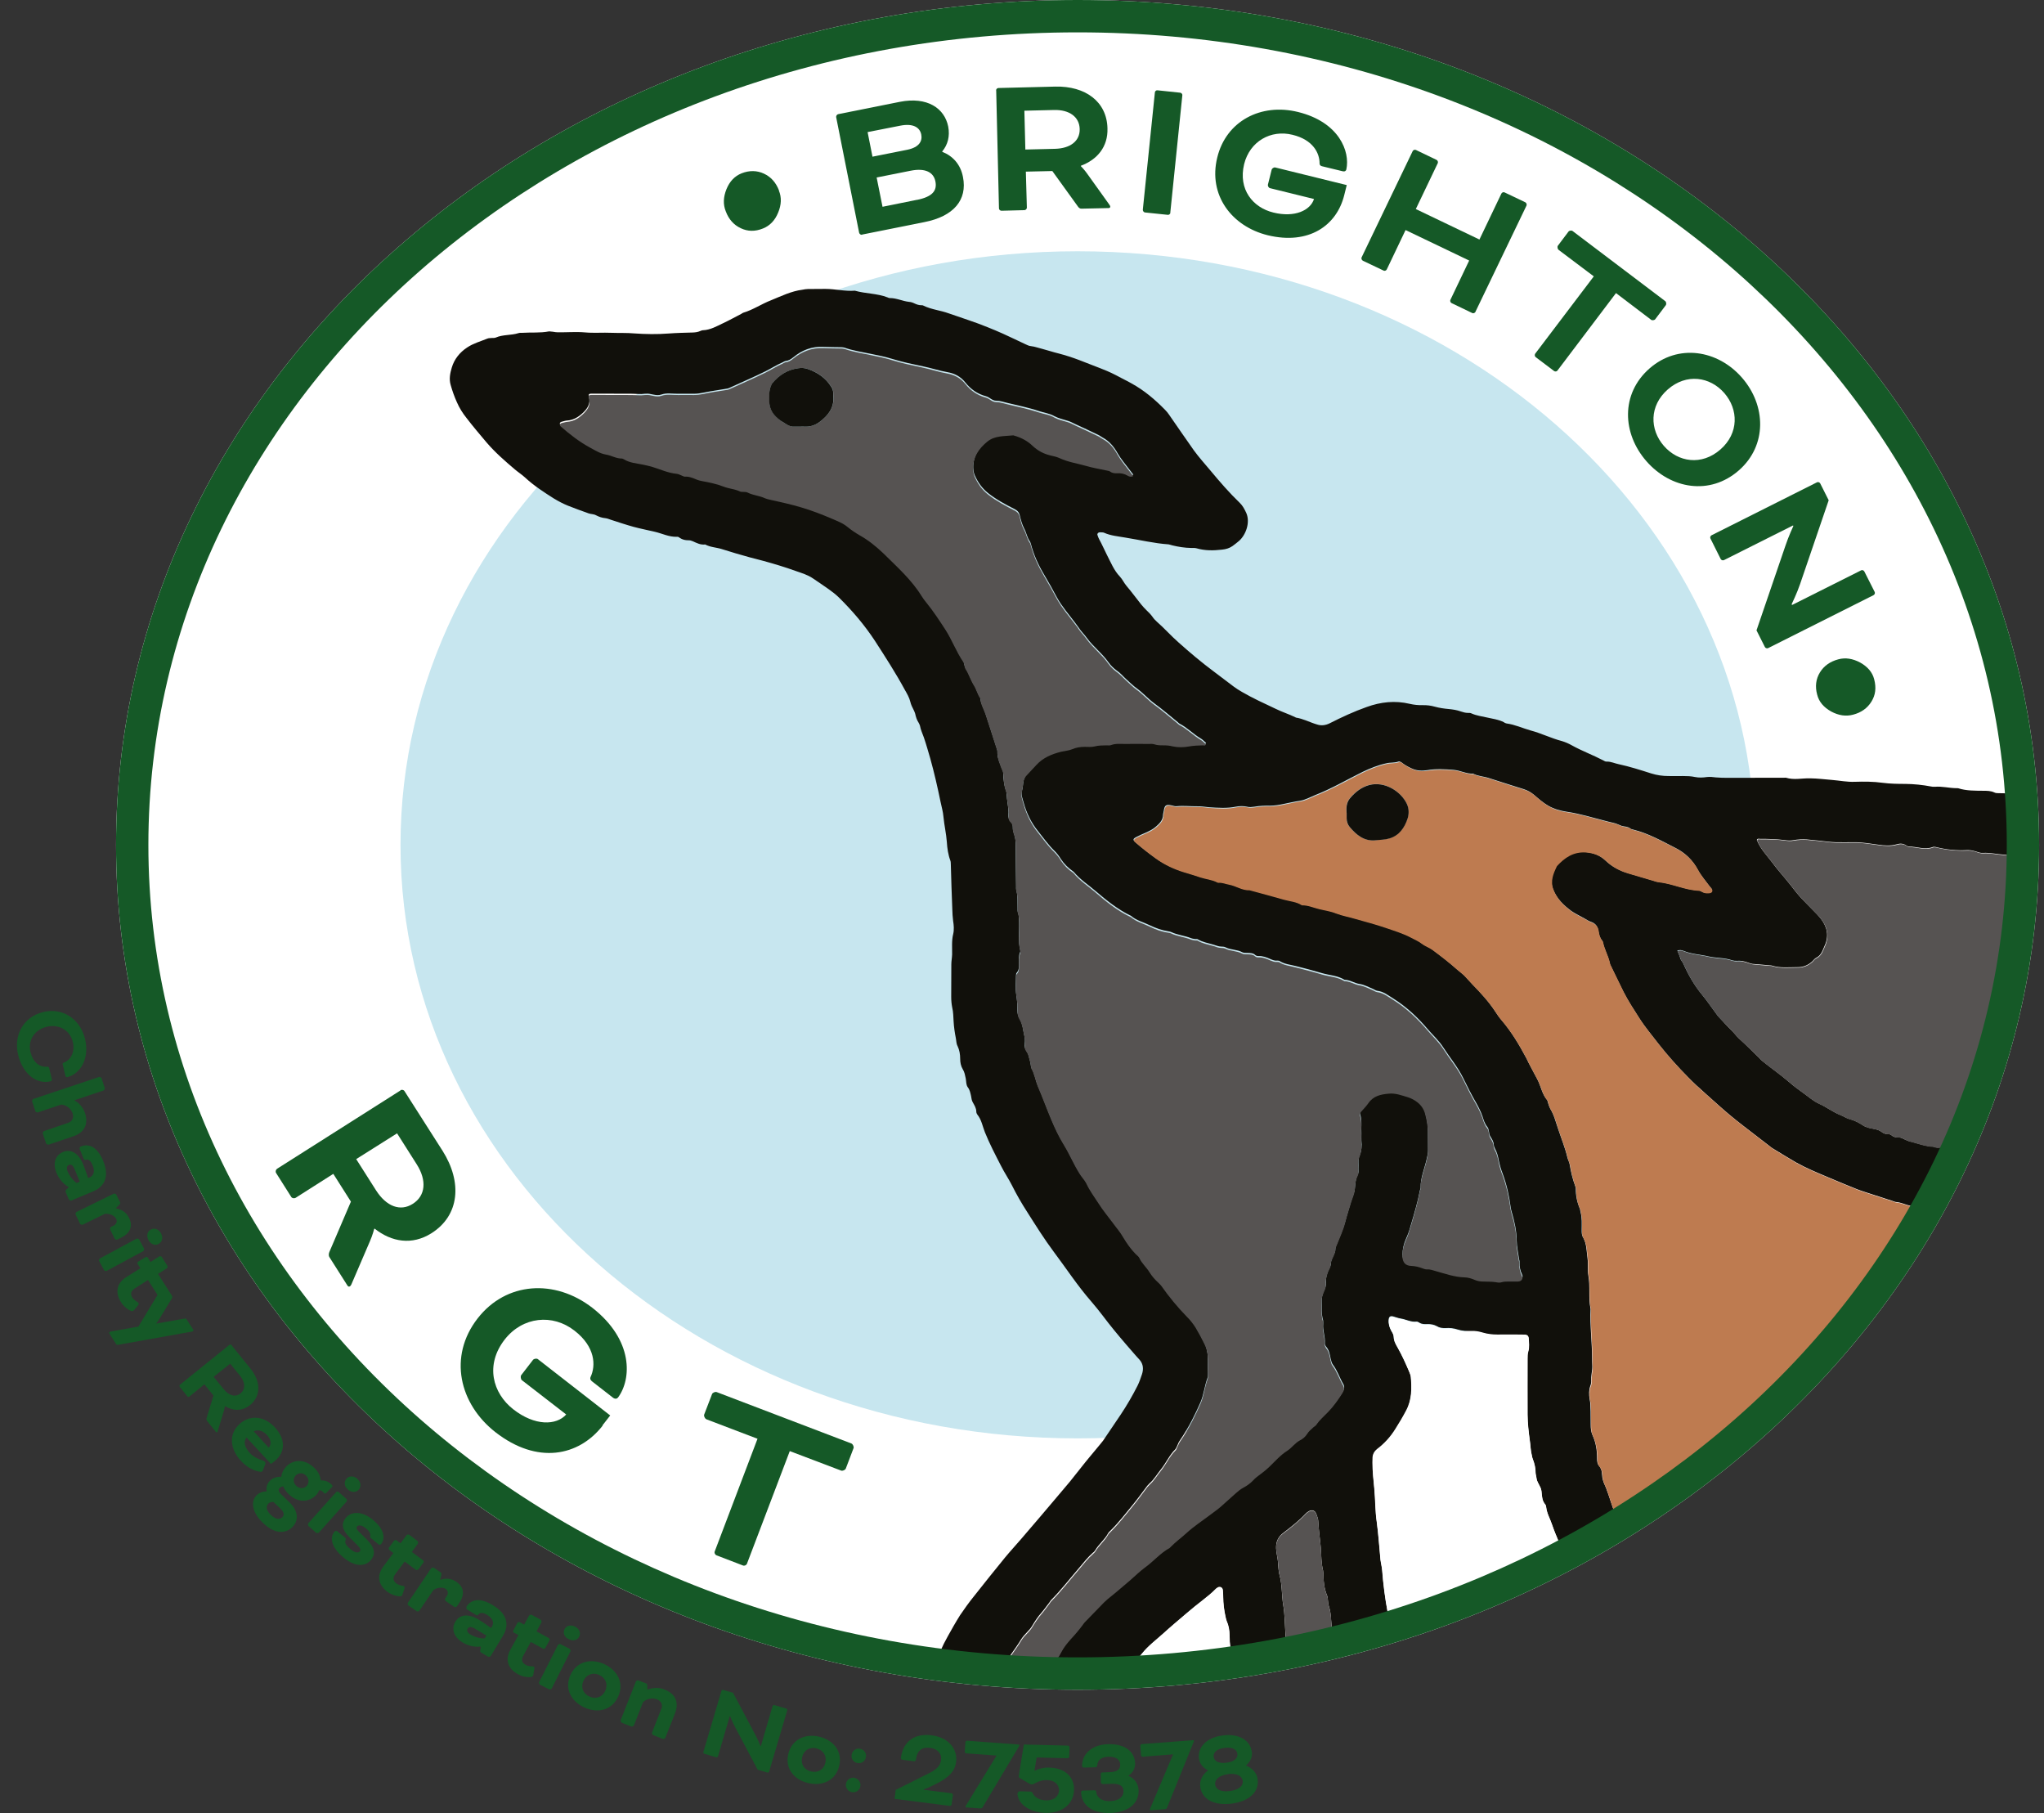 <svg width="106" height="94" viewBox="0 0 106 94" fill="none" xmlns="http://www.w3.org/2000/svg">
<rect x="0" y="0" width="106" height="94" fill="#333333" stroke="none"/>
<g clip-path="url(#clip0_2193_31469)">
<path fill-rule="evenodd" clip-rule="evenodd" d="M105.747 43.807C105.747 55.922 100.152 66.885 91.098 74.814C82.081 82.716 69.631 87.61 55.885 87.61C42.139 87.61 29.684 82.722 20.666 74.819C11.613 66.885 6.018 55.922 6.018 43.813C6.018 31.703 11.613 20.73 20.666 12.796C29.684 4.888 42.139 0 55.885 0C69.631 0 82.081 4.888 91.098 12.796C100.147 20.73 105.747 31.693 105.747 43.807Z" fill="white"/>
<path d="M91 43.808C91 60.805 75.277 74.577 55.885 74.577C36.492 74.577 20.77 60.8 20.77 43.808C20.77 26.815 36.487 13.028 55.885 13.028C75.282 13.028 91 26.81 91 43.808Z" fill="#C7E6EF"/>
<path d="M20.764 56.526C20.831 56.485 20.944 56.505 20.98 56.578L22.952 59.669C23.98 61.295 23.835 63.014 22.379 63.938C21.368 64.578 20.304 64.397 19.427 63.701L19.406 63.716C19.406 63.716 19.319 64.052 19.184 64.356L18.25 66.529C18.209 66.638 18.173 66.674 18.152 66.689C18.111 66.72 18.059 66.72 18.018 66.653L17.078 65.172C17.042 65.115 17.042 65.007 17.078 64.919L18.198 62.302L17.285 60.862L15.329 62.106C15.256 62.147 15.148 62.126 15.107 62.064L14.317 60.815C14.275 60.748 14.301 60.645 14.368 60.599L20.779 56.531L20.764 56.526ZM20.593 58.761L18.472 60.098L19.499 61.714C20.031 62.55 20.759 62.834 21.409 62.415C22.07 61.997 22.142 61.202 21.61 60.366L20.588 58.756L20.593 58.761Z" fill="#155927"/>
<path d="M31.258 73.91C30.009 75.516 27.856 75.939 25.699 74.261C23.82 72.796 23.231 70.333 24.77 68.356C26.251 66.452 28.775 66.302 30.721 67.809C32.868 69.487 32.75 71.51 32.053 72.455C32.001 72.522 31.903 72.558 31.779 72.46L30.706 71.624C30.638 71.572 30.582 71.495 30.628 71.391C30.902 70.808 30.881 69.833 29.792 68.991C28.662 68.109 27.108 68.258 26.174 69.451C25.146 70.772 25.549 72.233 26.617 73.069C27.738 73.947 28.852 73.91 29.363 73.338L27.061 71.557C27.005 71.505 26.984 71.355 27.03 71.299L27.64 70.509C27.691 70.442 27.841 70.421 27.898 70.473L31.645 73.389L31.242 73.905L31.258 73.91Z" fill="#155927"/>
<path d="M36.626 73.58C36.554 73.549 36.492 73.42 36.518 73.342L36.925 72.284C36.946 72.212 37.086 72.15 37.163 72.176L44.157 74.844C44.229 74.876 44.291 75.01 44.265 75.082L43.863 76.14C43.832 76.218 43.698 76.274 43.625 76.249L40.957 75.237L38.737 81.075C38.706 81.152 38.608 81.199 38.531 81.168L37.158 80.641C37.08 80.61 37.034 80.512 37.065 80.44L39.284 74.597L36.626 73.585V73.58Z" fill="#155927"/>
<path d="M40.394 9.885C40.539 10.236 40.523 10.623 40.353 11.025C40.188 11.433 39.919 11.707 39.568 11.846C39.161 12.011 38.779 12.006 38.412 11.831C38.051 11.66 37.793 11.371 37.638 10.958C37.493 10.597 37.509 10.22 37.674 9.807C37.839 9.405 38.097 9.131 38.459 8.986C38.866 8.826 39.259 8.837 39.615 9.002C39.981 9.172 40.239 9.461 40.4 9.879" fill="#155927"/>
<path d="M44.704 12.171C44.647 12.187 44.57 12.135 44.554 12.068L43.362 6.07C43.357 6.003 43.403 5.936 43.465 5.92L46.665 5.28C48.08 5.001 48.983 5.605 49.174 6.565C49.267 7.066 49.153 7.5 48.864 7.851V7.871C49.416 8.088 49.814 8.527 49.938 9.172C50.18 10.375 49.442 11.221 47.94 11.515L44.714 12.161L44.704 12.171ZM44.993 6.849L45.246 8.124L47.057 7.763C47.682 7.634 47.842 7.304 47.775 6.973C47.703 6.612 47.367 6.385 46.696 6.514L44.993 6.849ZM47.553 10.364C48.343 10.204 48.611 9.895 48.508 9.399C48.415 8.94 47.997 8.697 47.223 8.852L45.462 9.203L45.767 10.721L47.558 10.359L47.553 10.364Z" fill="#155927"/>
<path d="M51.657 4.692C51.651 4.625 51.713 4.563 51.78 4.563L54.728 4.49C56.281 4.454 57.401 5.265 57.432 6.653C57.464 7.618 56.896 8.279 56.054 8.594V8.615C56.054 8.615 56.251 8.816 56.4 9.033L57.505 10.576C57.562 10.648 57.577 10.69 57.577 10.71C57.577 10.752 57.556 10.788 57.489 10.788L56.08 10.819C56.029 10.824 55.951 10.783 55.91 10.721L54.573 8.868L53.2 8.899L53.252 10.767C53.252 10.834 53.19 10.896 53.123 10.896L51.935 10.927C51.868 10.927 51.806 10.87 51.806 10.803L51.662 4.692H51.657ZM53.123 5.74L53.174 7.753L54.712 7.716C55.502 7.696 56.008 7.314 55.992 6.689C55.977 6.065 55.461 5.683 54.661 5.703L53.123 5.74Z" fill="#155927"/>
<path d="M60.696 11.026C60.691 11.093 60.623 11.149 60.562 11.139L59.374 11.015C59.318 11.01 59.261 10.938 59.266 10.871L59.891 4.795C59.891 4.728 59.963 4.672 60.025 4.682L61.202 4.806C61.269 4.811 61.325 4.883 61.315 4.94L60.691 11.021L60.696 11.026Z" fill="#155927"/>
<path d="M69.712 10.112C69.325 11.691 67.879 12.713 65.743 12.197C63.879 11.738 62.645 10.117 63.126 8.166C63.585 6.277 65.391 5.332 67.317 5.807C69.454 6.334 70.022 7.861 69.82 8.785C69.805 8.852 69.748 8.909 69.624 8.878L68.561 8.62C68.494 8.605 68.432 8.563 68.432 8.476C68.437 7.949 68.101 7.247 67.028 6.989C65.908 6.71 64.813 7.325 64.519 8.512C64.204 9.823 64.973 10.762 66.037 11.02C67.141 11.294 67.957 10.907 68.143 10.318L65.861 9.756C65.794 9.74 65.737 9.642 65.753 9.575L65.949 8.79C65.965 8.734 66.063 8.667 66.13 8.682L69.841 9.596L69.712 10.112Z" fill="#155927"/>
<path d="M76.52 16.166C76.489 16.223 76.412 16.259 76.355 16.233L75.281 15.717C75.225 15.696 75.189 15.609 75.214 15.552L76.19 13.508L72.891 11.928L71.916 13.972C71.885 14.029 71.808 14.06 71.751 14.029L70.677 13.518C70.62 13.487 70.584 13.405 70.61 13.348L73.258 7.84C73.279 7.783 73.366 7.747 73.423 7.773L74.497 8.289C74.554 8.31 74.585 8.398 74.564 8.454L73.423 10.839L76.722 12.419L77.862 10.034C77.893 9.977 77.971 9.946 78.027 9.977L79.101 10.488C79.158 10.519 79.189 10.602 79.163 10.659L76.515 16.166H76.52Z" fill="#155927"/>
<path d="M80.821 12.945C80.769 12.904 80.754 12.785 80.79 12.739L81.342 12.006C81.378 11.954 81.502 11.939 81.549 11.975L86.359 15.614C86.411 15.655 86.426 15.774 86.39 15.82L85.838 16.553C85.802 16.605 85.678 16.62 85.631 16.584L83.804 15.196L80.764 19.217C80.728 19.268 80.64 19.273 80.594 19.237L79.644 18.52C79.587 18.484 79.577 18.396 79.613 18.339L82.653 14.329L80.821 12.95V12.945Z" fill="#155927"/>
<path d="M90.174 24.389C88.671 25.705 86.643 25.354 85.383 23.914C84.124 22.474 84.041 20.42 85.543 19.103C87.025 17.808 89.074 18.138 90.334 19.578C91.593 21.018 91.65 23.099 90.174 24.389ZM86.488 20.193C85.523 21.039 85.549 22.273 86.287 23.119C87.025 23.966 88.248 24.157 89.219 23.305C90.184 22.464 90.158 21.225 89.42 20.378C88.682 19.532 87.459 19.341 86.488 20.193Z" fill="#155927"/>
<path d="M91.092 32.679L92.594 28.286C92.743 27.832 93.001 27.274 93.001 27.274L92.986 27.243L89.404 29.04C89.347 29.071 89.259 29.04 89.233 28.983L88.702 27.92C88.671 27.863 88.702 27.785 88.758 27.754L94.225 25.008C94.281 24.977 94.369 25.008 94.395 25.065L94.834 25.938L93.352 30.279C93.192 30.753 92.914 31.326 92.914 31.326L92.934 31.368L96.516 29.571C96.573 29.54 96.651 29.571 96.682 29.628L97.219 30.691C97.249 30.748 97.219 30.826 97.162 30.857L91.695 33.603C91.639 33.634 91.551 33.603 91.525 33.546L91.086 32.673L91.092 32.679Z" fill="#155927"/>
<path d="M96.094 37.056C95.728 37.154 95.346 37.097 94.964 36.891C94.577 36.674 94.329 36.39 94.236 36.013C94.122 35.595 94.169 35.208 94.38 34.862C94.587 34.526 94.907 34.299 95.33 34.186C95.702 34.083 96.079 34.145 96.466 34.351C96.853 34.568 97.101 34.852 97.194 35.223C97.307 35.657 97.266 36.034 97.049 36.38C96.843 36.715 96.523 36.947 96.094 37.056Z" fill="#155927"/>
<path d="M3.251 55.204C3.235 55.147 3.251 55.116 3.318 55.09C3.689 54.941 3.901 54.518 3.772 54.012C3.638 53.439 3.075 53.078 2.42 53.237C1.774 53.398 1.434 53.955 1.583 54.554C1.707 55.065 2.043 55.338 2.43 55.307C2.507 55.302 2.538 55.323 2.554 55.395L2.688 55.947C2.703 55.989 2.688 56.051 2.631 56.061C1.914 56.242 1.191 55.7 0.943 54.709C0.69 53.697 1.196 52.732 2.229 52.474C3.256 52.221 4.154 52.84 4.407 53.852C4.665 54.91 4.149 55.684 3.488 55.849C3.447 55.855 3.411 55.844 3.39 55.777L3.256 55.204H3.251Z" fill="#155927"/>
<path d="M3.869 57.042V57.062C4.102 57.171 4.313 57.429 4.406 57.702C4.607 58.312 4.349 58.73 3.818 58.91L2.517 59.349C2.481 59.354 2.403 59.318 2.388 59.282L2.217 58.766C2.212 58.73 2.248 58.652 2.285 58.642L3.529 58.219C3.751 58.146 3.838 57.945 3.766 57.728C3.678 57.47 3.441 57.295 3.183 57.269L1.959 57.677C1.923 57.692 1.846 57.646 1.836 57.62L1.665 57.104C1.65 57.073 1.696 56.995 1.722 56.98L5.139 55.839C5.17 55.824 5.253 55.87 5.263 55.896L5.433 56.407C5.449 56.443 5.402 56.52 5.376 56.536L3.874 57.042H3.869Z" fill="#155927"/>
<path d="M3.555 61.543C3.297 61.393 3.075 61.156 2.935 60.826C2.703 60.273 2.904 59.876 3.271 59.726C3.622 59.582 4.04 59.711 4.313 60.371C4.442 60.686 4.566 61.073 4.566 61.073H4.571L4.628 61.058C4.85 60.965 4.943 60.753 4.799 60.413C4.695 60.155 4.566 60.087 4.427 60.139H4.422C4.386 60.155 4.35 60.118 4.334 60.072L4.128 59.571C4.112 59.54 4.148 59.458 4.179 59.442H4.2C4.597 59.277 5.041 59.442 5.351 60.191C5.697 61.017 5.402 61.533 4.835 61.77L3.699 62.245C3.663 62.261 3.586 62.224 3.57 62.188L3.405 61.801C3.389 61.765 3.4 61.724 3.441 61.677L3.565 61.553V61.538L3.555 61.543ZM3.978 61.337L4.138 61.264L3.869 60.624C3.777 60.387 3.663 60.356 3.57 60.402C3.482 60.438 3.431 60.547 3.503 60.727C3.611 60.986 3.813 61.228 3.978 61.337Z" fill="#155927"/>
<path d="M6.026 62.653C6.377 62.725 6.578 62.906 6.702 63.164C6.898 63.566 6.759 63.938 6.295 64.165L6.078 64.274C6.047 64.289 5.964 64.258 5.949 64.232L5.711 63.742C5.696 63.711 5.727 63.628 5.753 63.613L5.882 63.556C6.047 63.468 6.088 63.324 6.026 63.195C5.933 63.014 5.665 62.906 5.438 62.937L4.287 63.499C4.256 63.515 4.173 63.484 4.158 63.458L3.92 62.968C3.905 62.937 3.936 62.854 3.961 62.839L5.902 61.889C5.938 61.873 6.016 61.904 6.031 61.941L6.233 62.343C6.269 62.415 6.104 62.544 6.011 62.637L6.026 62.658V62.653Z" fill="#155927"/>
<path d="M5.527 65.895C5.496 65.91 5.414 65.89 5.398 65.859L5.14 65.379C5.124 65.348 5.145 65.265 5.181 65.249L7.081 64.222C7.112 64.202 7.194 64.228 7.215 64.258L7.468 64.733C7.489 64.764 7.463 64.847 7.432 64.868L5.527 65.895ZM8.351 63.949C8.474 64.171 8.407 64.403 8.227 64.496C8.056 64.594 7.824 64.527 7.7 64.3C7.576 64.067 7.643 63.84 7.824 63.748C8.005 63.654 8.227 63.717 8.351 63.949Z" fill="#155927"/>
<path d="M6.12 69.72C6.063 69.735 6.032 69.72 5.996 69.647L5.666 69.131C5.666 69.131 5.651 69.079 5.681 69.064C5.697 69.059 5.718 69.049 5.774 69.033L7.178 68.78L8.169 67.139L7.674 66.365L6.998 66.798C6.76 66.948 6.76 67.113 6.869 67.288C6.936 67.381 7.065 67.474 7.147 67.521C7.199 67.557 7.204 67.614 7.178 67.655L6.982 67.892C6.951 67.923 6.925 67.949 6.91 67.965C6.874 67.985 6.822 67.985 6.765 67.959C6.636 67.903 6.42 67.743 6.275 67.516C5.976 67.046 6.022 66.545 6.549 66.215L7.282 65.755L7.137 65.533C7.116 65.502 7.132 65.441 7.158 65.42L7.555 65.177C7.586 65.157 7.643 65.172 7.664 65.208L7.808 65.43L8.262 65.141C8.293 65.121 8.376 65.141 8.391 65.172L8.68 65.632C8.701 65.662 8.68 65.745 8.649 65.76L8.195 66.05L8.908 67.17C8.949 67.237 8.949 67.273 8.913 67.319L8.278 68.367C8.185 68.517 8.097 68.625 8.097 68.625H8.102L9.568 68.367C9.625 68.352 9.656 68.367 9.697 68.434L10.028 68.951C10.028 68.951 10.033 69.002 10.012 69.018C9.992 69.033 9.961 69.038 9.909 69.049L6.105 69.73L6.12 69.72Z" fill="#155927"/>
<path d="M11.9 69.725C11.931 69.704 11.973 69.704 11.993 69.73L13 70.974C13.526 71.629 13.547 72.383 12.963 72.853C12.556 73.183 12.081 73.157 11.668 72.904H11.663C11.663 72.904 11.642 73.054 11.596 73.199L11.296 74.185C11.291 74.226 11.276 74.252 11.26 74.257C11.245 74.272 11.224 74.272 11.203 74.252L10.723 73.653C10.723 73.653 10.703 73.581 10.708 73.544L11.069 72.357L10.599 71.774L9.815 72.414C9.784 72.435 9.737 72.43 9.717 72.399L9.314 71.898C9.314 71.898 9.299 71.826 9.319 71.805L11.9 69.725ZM11.936 70.706L11.079 71.387L11.606 72.032C11.88 72.368 12.21 72.455 12.468 72.249C12.736 72.032 12.726 71.686 12.463 71.351L11.936 70.706Z" fill="#155927"/>
<path d="M12.784 74.535C12.598 74.772 12.712 75.067 12.965 75.346C13.135 75.526 13.388 75.655 13.61 75.717C13.667 75.733 13.703 75.753 13.739 75.789C13.76 75.81 13.775 75.856 13.76 75.903L13.651 76.197C13.636 76.233 13.62 76.264 13.6 76.285C13.569 76.316 13.527 76.321 13.466 76.305C13.171 76.254 12.825 76.104 12.49 75.738C11.938 75.139 11.834 74.37 12.418 73.838C12.924 73.368 13.677 73.379 14.25 74.003C14.849 74.644 14.756 75.289 14.322 75.686C14.193 75.81 14.049 75.903 14.049 75.903L12.784 74.53V74.535ZM13.161 74.215L13.935 75.056C14.069 74.912 14.085 74.659 13.842 74.401C13.656 74.194 13.388 74.091 13.161 74.215Z" fill="#155927"/>
<path d="M13.827 77.328H13.832C13.791 77.121 13.848 76.93 13.997 76.775C14.158 76.61 14.395 76.558 14.586 76.569C14.607 76.373 14.694 76.197 14.844 76.037C15.205 75.665 15.799 75.629 16.284 76.094C16.516 76.311 16.599 76.502 16.635 76.755H16.651C16.836 76.755 16.996 76.786 17.182 76.961C17.255 77.028 17.255 77.075 17.224 77.095L16.898 77.431C16.898 77.431 16.831 77.446 16.821 77.426C16.8 77.41 16.785 77.39 16.749 77.353C16.697 77.302 16.635 77.266 16.563 77.26C16.511 77.359 16.465 77.441 16.392 77.519C16.011 77.906 15.443 77.926 14.963 77.462C14.834 77.338 14.746 77.204 14.684 77.064C14.632 77.07 14.555 77.095 14.503 77.152C14.426 77.23 14.431 77.338 14.581 77.477L15.02 77.901C15.51 78.375 15.463 78.866 15.18 79.16C14.849 79.511 14.271 79.578 13.636 78.959L13.621 78.943C13.068 78.412 12.996 77.849 13.295 77.539C13.456 77.374 13.641 77.333 13.827 77.323V77.328ZM14.188 77.88C14.101 77.864 13.987 77.88 13.91 77.968C13.781 78.097 13.817 78.329 14.018 78.515L14.059 78.556C14.312 78.799 14.519 78.788 14.643 78.665C14.73 78.572 14.756 78.432 14.57 78.246L14.188 77.88ZM15.365 77.039C15.53 77.199 15.763 77.188 15.902 77.044C16.036 76.899 16.036 76.672 15.871 76.507C15.701 76.342 15.474 76.357 15.334 76.502C15.2 76.646 15.19 76.873 15.365 77.039Z" fill="#155927"/>
<path d="M16.537 79.47C16.537 79.47 16.424 79.501 16.398 79.475L15.99 79.114C15.99 79.114 15.959 79 15.985 78.98L17.43 77.364C17.451 77.333 17.539 77.328 17.564 77.359L17.967 77.72C17.998 77.741 17.998 77.829 17.972 77.855L16.532 79.47H16.537ZM18.53 76.672C18.726 76.843 18.736 77.08 18.607 77.235C18.473 77.385 18.235 77.4 18.039 77.23C17.843 77.06 17.833 76.822 17.967 76.667C18.101 76.518 18.334 76.502 18.53 76.672Z" fill="#155927"/>
<path d="M17.889 79.718C17.94 79.759 17.945 79.795 17.925 79.852C17.873 79.976 17.904 80.095 18.183 80.327C18.425 80.523 18.585 80.523 18.658 80.436C18.715 80.363 18.699 80.275 18.529 80.11L18.126 79.708C17.729 79.31 17.687 78.99 17.93 78.701C18.188 78.386 18.73 78.299 19.339 78.799C19.922 79.279 20.005 79.764 19.762 80.059C19.731 80.09 19.675 80.11 19.633 80.074L19.251 79.759C19.195 79.718 19.184 79.682 19.2 79.61C19.215 79.501 19.148 79.377 18.978 79.243C18.74 79.047 18.575 79.073 18.518 79.145C18.477 79.202 18.467 79.274 18.596 79.398L19.004 79.801C19.478 80.275 19.463 80.606 19.236 80.885C18.993 81.179 18.482 81.308 17.822 80.761C17.14 80.198 17.109 79.697 17.341 79.419C17.383 79.367 17.45 79.362 17.502 79.403L17.889 79.718Z" fill="#155927"/>
<path d="M20.187 80.358C20.156 80.337 20.145 80.27 20.166 80.244L20.439 79.878C20.46 79.847 20.527 79.842 20.553 79.857L20.77 80.017L21.085 79.594C21.105 79.563 21.193 79.553 21.219 79.573L21.652 79.898C21.683 79.919 21.694 80.007 21.673 80.033L21.358 80.466L21.947 80.905C21.978 80.926 21.983 80.982 21.962 81.013L21.689 81.385C21.689 81.385 21.601 81.421 21.575 81.4L20.987 80.962L20.507 81.602C20.341 81.824 20.398 81.984 20.563 82.103C20.656 82.175 20.806 82.211 20.909 82.226C20.966 82.231 20.997 82.293 20.982 82.335L20.889 82.624C20.873 82.665 20.858 82.701 20.847 82.727C20.827 82.758 20.775 82.768 20.708 82.768C20.563 82.763 20.31 82.691 20.088 82.531C19.645 82.201 19.505 81.721 19.882 81.215L20.398 80.523L20.192 80.363L20.187 80.358Z" fill="#155927"/>
<path d="M22.839 81.911C23.175 81.797 23.443 81.859 23.675 82.019C24.047 82.272 24.119 82.659 23.825 83.093L23.691 83.294C23.675 83.325 23.582 83.336 23.557 83.315L23.113 83.01C23.082 82.995 23.072 82.902 23.082 82.876L23.159 82.768C23.268 82.608 23.232 82.468 23.108 82.381C22.942 82.272 22.653 82.308 22.468 82.453L21.75 83.511C21.735 83.542 21.642 83.563 21.616 83.542L21.172 83.237C21.141 83.217 21.131 83.129 21.151 83.103L22.359 81.312C22.38 81.281 22.468 81.271 22.493 81.281L22.865 81.534C22.937 81.586 22.85 81.777 22.824 81.906H22.844L22.839 81.911Z" fill="#155927"/>
<path d="M24.915 85.37C24.62 85.406 24.295 85.339 23.996 85.163C23.485 84.848 23.413 84.415 23.614 84.079C23.815 83.749 24.233 83.609 24.842 83.986C25.131 84.157 25.451 84.404 25.451 84.404H25.467L25.503 84.353C25.627 84.146 25.58 83.919 25.26 83.728C25.023 83.584 24.878 83.604 24.801 83.728H24.796C24.775 83.764 24.724 83.759 24.682 83.728L24.223 83.45C24.192 83.434 24.171 83.351 24.192 83.32V83.3C24.424 82.933 24.884 82.809 25.57 83.233C26.334 83.692 26.406 84.281 26.086 84.807L25.446 85.865C25.425 85.896 25.338 85.917 25.312 85.896L24.945 85.679C24.915 85.659 24.894 85.623 24.904 85.566L24.935 85.395L24.92 85.38L24.915 85.37ZM25.131 84.951L25.224 84.802L24.625 84.441C24.409 84.311 24.3 84.353 24.254 84.441C24.202 84.528 24.223 84.642 24.388 84.74C24.625 84.884 24.935 84.962 25.126 84.946L25.131 84.951Z" fill="#155927"/>
<path d="M26.647 84.653C26.616 84.637 26.606 84.575 26.616 84.544L26.833 84.141C26.854 84.111 26.91 84.09 26.947 84.105L27.179 84.234L27.437 83.765C27.452 83.734 27.535 83.708 27.566 83.723L28.041 83.981C28.072 84.002 28.098 84.09 28.077 84.116L27.824 84.585L28.469 84.936C28.5 84.952 28.511 85.014 28.5 85.045L28.278 85.447C28.263 85.484 28.201 85.499 28.17 85.484L27.525 85.132L27.143 85.835C27.003 86.077 27.086 86.222 27.267 86.325C27.365 86.382 27.525 86.397 27.628 86.397C27.695 86.397 27.721 86.449 27.716 86.495L27.664 86.789C27.659 86.831 27.643 86.877 27.633 86.898C27.612 86.929 27.566 86.95 27.504 86.955C27.36 86.97 27.101 86.939 26.864 86.805C26.369 86.537 26.167 86.087 26.466 85.54L26.885 84.776L26.647 84.647V84.653Z" fill="#155927"/>
<path d="M28.609 87.548C28.593 87.579 28.511 87.605 28.48 87.589L28 87.347C27.963 87.326 27.943 87.249 27.958 87.213L28.934 85.287C28.949 85.256 29.032 85.23 29.063 85.246L29.543 85.489C29.574 85.504 29.6 85.592 29.584 85.618L28.609 87.553V87.548ZM29.822 84.337C30.054 84.451 30.126 84.673 30.038 84.854C29.946 85.034 29.724 85.112 29.491 84.988C29.254 84.874 29.182 84.652 29.275 84.472C29.362 84.291 29.589 84.219 29.822 84.337Z" fill="#155927"/>
<path d="M32.057 87.966C31.727 88.693 30.978 88.838 30.302 88.528C29.631 88.219 29.254 87.563 29.584 86.84C29.915 86.123 30.663 85.978 31.329 86.278C32.005 86.587 32.387 87.248 32.057 87.966ZM31.076 86.846C30.746 86.686 30.405 86.825 30.256 87.15C30.106 87.48 30.235 87.811 30.565 87.96C30.901 88.12 31.241 87.991 31.386 87.666C31.536 87.336 31.417 86.995 31.076 86.846Z" fill="#155927"/>
<path d="M34.297 88.606C34.375 88.389 34.297 88.198 34.075 88.111C33.797 88.002 33.513 88.095 33.347 88.255L32.873 89.463C32.857 89.494 32.769 89.53 32.744 89.52L32.243 89.319C32.212 89.303 32.181 89.226 32.186 89.189L32.976 87.182C32.991 87.145 33.079 87.109 33.105 87.125L33.513 87.285C33.554 87.3 33.569 87.352 33.569 87.414V87.6L33.585 87.605C33.843 87.491 34.184 87.481 34.462 87.6C35.082 87.837 35.201 88.317 35.01 88.823L34.504 90.103C34.488 90.139 34.411 90.175 34.375 90.16L33.864 89.959C33.833 89.943 33.802 89.866 33.812 89.835L34.292 88.606H34.297Z" fill="#155927"/>
<path d="M39.283 91.74L38.106 89.52C37.983 89.288 37.864 88.983 37.864 88.983H37.843L37.234 91.063C37.219 91.099 37.177 91.12 37.146 91.115L36.527 90.929C36.491 90.924 36.47 90.877 36.475 90.841L37.415 87.662C37.43 87.626 37.472 87.605 37.503 87.62L38.014 87.765L39.18 89.964C39.309 90.201 39.438 90.526 39.438 90.526H39.459L40.068 88.446C40.083 88.415 40.125 88.395 40.156 88.405L40.775 88.586C40.811 88.601 40.832 88.642 40.827 88.673L39.887 91.853C39.882 91.889 39.836 91.91 39.8 91.905L39.288 91.755L39.283 91.74Z" fill="#155927"/>
<path d="M43.521 91.553C43.34 92.328 42.639 92.617 41.926 92.452C41.209 92.292 40.698 91.719 40.878 90.95C41.059 90.175 41.761 89.876 42.473 90.041C43.191 90.206 43.702 90.774 43.521 91.548M42.334 90.645C41.973 90.568 41.673 90.758 41.596 91.115C41.518 91.466 41.704 91.77 42.066 91.848C42.427 91.935 42.726 91.739 42.804 91.388C42.881 91.042 42.695 90.733 42.334 90.65V90.645Z" fill="#155927"/>
<path d="M44.311 92.178C44.518 92.22 44.657 92.416 44.616 92.622C44.58 92.829 44.383 92.958 44.177 92.922C43.971 92.88 43.831 92.684 43.873 92.478C43.909 92.271 44.105 92.142 44.311 92.173M44.6 90.671C44.817 90.707 44.946 90.903 44.905 91.11C44.869 91.316 44.673 91.456 44.466 91.409C44.26 91.373 44.12 91.177 44.167 90.97C44.203 90.764 44.399 90.625 44.605 90.671H44.6Z" fill="#155927"/>
<path d="M46.455 92.802L48.215 91.919C48.581 91.734 48.767 91.548 48.803 91.248C48.844 90.939 48.643 90.675 48.235 90.624C47.781 90.567 47.554 90.794 47.502 91.223C47.487 91.3 47.451 91.321 47.394 91.316L46.806 91.243C46.749 91.238 46.713 91.186 46.718 91.15C46.811 90.412 47.301 89.844 48.323 89.973C49.263 90.097 49.66 90.748 49.583 91.352C49.526 91.821 49.221 92.141 48.633 92.446L48.137 92.689C48.07 92.725 47.905 92.776 47.905 92.776V92.797L49.345 92.978C49.381 92.983 49.422 93.034 49.417 93.07L49.35 93.561C49.35 93.597 49.299 93.633 49.263 93.633L46.393 93.267L46.449 92.807L46.455 92.802Z" fill="#155927"/>
<path d="M50.102 90.908C50.066 90.903 50.025 90.851 50.03 90.82L50.066 90.325C50.066 90.288 50.117 90.247 50.154 90.252L52.858 90.454V90.521L50.954 93.711C50.933 93.742 50.902 93.767 50.819 93.762L50.102 93.711C50.102 93.711 50.071 93.68 50.071 93.669C50.071 93.664 50.071 93.638 50.092 93.613L51.671 91.037V91.022L50.102 90.908Z" fill="#155927"/>
<path d="M53.757 91.131L53.648 91.807H53.664C53.824 91.729 54.082 91.636 54.412 91.647C55.352 91.667 55.723 92.256 55.698 92.803C55.682 93.515 55.109 94.016 54.216 93.995C53.54 93.98 52.879 93.65 52.776 93.097C52.761 93.04 52.761 92.999 52.771 92.984C52.771 92.927 52.828 92.875 52.884 92.875L53.447 92.891C53.499 92.891 53.535 92.922 53.55 92.963C53.628 93.169 53.901 93.335 54.232 93.345C54.737 93.36 54.913 93.066 54.923 92.819C54.923 92.622 54.789 92.307 54.288 92.292C54.015 92.287 53.829 92.38 53.679 92.457C53.643 92.478 53.571 92.519 53.519 92.519C53.447 92.519 53.385 92.483 53.334 92.452L52.879 92.184C52.843 92.153 52.822 92.132 52.838 92.039L53.096 90.449L55.388 90.506C55.424 90.506 55.465 90.558 55.465 90.594L55.45 91.089C55.45 91.12 55.398 91.167 55.362 91.162L53.752 91.12L53.757 91.131Z" fill="#155927"/>
<path d="M57.174 92.493C57.138 92.493 57.087 92.451 57.087 92.415V91.976C57.081 91.94 57.123 91.899 57.159 91.899L57.53 91.883C57.949 91.878 58.098 91.723 58.093 91.481C58.088 91.259 57.907 91.078 57.494 91.083C57.061 91.099 56.921 91.29 56.906 91.527C56.901 91.6 56.87 91.62 56.818 91.63L56.219 91.646C56.152 91.646 56.116 91.61 56.116 91.574C56.101 91.021 56.539 90.459 57.458 90.433C58.47 90.402 58.852 90.928 58.867 91.424C58.872 91.692 58.743 91.919 58.521 92.064V92.079C58.867 92.214 59.038 92.518 59.048 92.833C59.063 93.422 58.614 93.969 57.572 94C56.55 94.031 56.075 93.52 56.065 92.916C56.065 92.874 56.095 92.838 56.157 92.838L56.756 92.823C56.813 92.818 56.844 92.844 56.849 92.911C56.87 93.153 57.092 93.401 57.561 93.385C58.052 93.37 58.274 93.143 58.263 92.854C58.258 92.621 58.093 92.472 57.654 92.487L57.164 92.503L57.174 92.493Z" fill="#155927"/>
<path d="M59.259 91.084C59.223 91.084 59.171 91.042 59.171 91.011L59.135 90.516C59.13 90.48 59.171 90.428 59.208 90.428L61.912 90.222V90.294L60.519 93.732C60.503 93.768 60.477 93.799 60.389 93.804L59.677 93.861C59.646 93.861 59.641 93.84 59.636 93.825C59.636 93.819 59.636 93.794 59.651 93.757L60.828 90.975V90.96L59.259 91.084Z" fill="#155927"/>
<path d="M64.922 90.821C64.958 91.11 64.834 91.352 64.612 91.538C64.942 91.662 65.18 91.925 65.221 92.25C65.309 92.942 64.741 93.401 63.869 93.515C62.991 93.623 62.331 93.314 62.243 92.632C62.202 92.307 62.367 91.992 62.651 91.791C62.392 91.662 62.212 91.456 62.176 91.166C62.103 90.614 62.542 90.088 63.414 89.979C64.297 89.866 64.844 90.268 64.916 90.821H64.922ZM63.507 90.624C63.048 90.681 62.919 90.898 62.94 91.084C62.96 91.28 63.146 91.45 63.6 91.394C64.06 91.337 64.199 91.12 64.168 90.934C64.147 90.738 63.962 90.568 63.507 90.624ZM63.678 91.987C63.203 92.054 62.986 92.281 63.017 92.524C63.053 92.777 63.311 92.927 63.786 92.859C64.261 92.803 64.478 92.586 64.447 92.333C64.411 92.09 64.153 91.925 63.678 91.982V91.987Z" fill="#155927"/>
<path d="M48.767 85.607C48.88 85.349 49.009 85.091 49.149 84.843C49.355 84.472 49.562 84.105 49.789 83.744C50.016 83.408 50.258 83.073 50.517 82.753C51.048 82.077 51.585 81.411 52.132 80.74C52.401 80.415 52.69 80.105 52.963 79.785C53.278 79.418 53.598 79.047 53.918 78.67C54.44 78.05 54.966 77.441 55.482 76.822C55.668 76.6 55.838 76.363 56.024 76.141C56.349 75.723 56.695 75.32 57.031 74.912C57.087 74.84 57.149 74.768 57.206 74.695C57.511 74.251 57.81 73.797 58.12 73.343C58.44 72.863 58.734 72.357 58.997 71.836C59.09 71.65 59.152 71.449 59.224 71.247C59.302 71.005 59.302 70.731 59.095 70.499C58.853 70.241 58.626 69.962 58.388 69.694C57.975 69.214 57.568 68.723 57.185 68.212C56.995 67.959 56.793 67.717 56.587 67.474C55.88 66.664 55.296 65.766 54.651 64.909C54.15 64.238 53.712 63.536 53.263 62.829C52.979 62.39 52.715 61.931 52.478 61.456C52.308 61.12 52.086 60.795 51.915 60.454C51.621 59.881 51.317 59.303 51.074 58.699C50.955 58.4 50.904 58.059 50.682 57.786C50.656 57.749 50.63 57.693 50.63 57.641C50.63 57.455 50.537 57.316 50.455 57.166C50.393 57.068 50.377 56.944 50.357 56.82C50.32 56.66 50.295 56.511 50.191 56.376C50.093 56.242 50.114 56.077 50.083 55.917C50.047 55.752 50.021 55.582 49.928 55.437C49.83 55.272 49.794 55.091 49.794 54.9C49.794 54.668 49.758 54.446 49.66 54.239C49.587 54.105 49.598 53.961 49.567 53.816C49.51 53.527 49.469 53.243 49.453 52.954C49.438 52.712 49.438 52.474 49.381 52.237C49.345 52.056 49.329 51.87 49.329 51.684C49.335 51.122 49.329 50.564 49.335 50.002C49.335 49.831 49.371 49.656 49.376 49.486C49.381 49.135 49.345 48.773 49.433 48.422C49.484 48.206 49.464 47.963 49.428 47.746C49.402 47.545 49.391 47.343 49.386 47.147C49.355 46.373 49.329 45.604 49.309 44.825C49.304 44.757 49.309 44.69 49.288 44.628C49.169 44.313 49.123 43.988 49.102 43.653C49.071 43.219 48.968 42.791 48.927 42.352C48.906 42.084 48.829 41.836 48.777 41.578C48.622 40.824 48.452 40.076 48.245 39.333C48.137 38.966 48.034 38.594 47.91 38.233C47.838 38.032 47.745 37.836 47.709 37.629C47.693 37.578 47.672 37.531 47.647 37.485C47.549 37.34 47.497 37.175 47.461 37.005C47.44 36.948 47.42 36.881 47.389 36.824C47.316 36.679 47.244 36.545 47.208 36.385C47.156 36.168 47.038 35.967 46.929 35.776C46.454 34.899 45.917 34.068 45.376 33.231C44.834 32.405 44.199 31.662 43.502 30.976C43.337 30.816 43.161 30.681 42.98 30.552C42.712 30.356 42.433 30.181 42.16 29.99C41.891 29.804 41.571 29.711 41.262 29.603C40.72 29.407 40.167 29.241 39.61 29.087C39.362 29.019 39.109 28.957 38.856 28.89C38.381 28.761 37.901 28.617 37.426 28.467C37.143 28.379 36.833 28.374 36.57 28.23C36.332 28.261 36.136 28.157 35.93 28.064C35.857 28.034 35.78 28.008 35.703 28.013C35.537 28.013 35.398 27.982 35.253 27.889C35.212 27.853 35.16 27.822 35.109 27.832C34.701 27.848 34.345 27.662 33.968 27.574C33.596 27.486 33.22 27.414 32.858 27.316C32.466 27.208 32.084 27.079 31.697 26.955C31.599 26.924 31.496 26.877 31.398 26.867C31.217 26.851 31.062 26.795 30.912 26.717C30.794 26.65 30.649 26.66 30.53 26.619C30.174 26.495 29.818 26.361 29.462 26.222C29.204 26.119 28.961 25.989 28.729 25.85C28.208 25.52 27.681 25.179 27.227 24.756C27.062 24.606 26.871 24.482 26.7 24.338C26.189 23.904 25.684 23.465 25.24 22.949C24.884 22.526 24.522 22.103 24.187 21.664C23.985 21.411 23.825 21.153 23.696 20.859C23.562 20.564 23.459 20.27 23.371 19.96C23.278 19.646 23.345 19.341 23.428 19.062C23.557 18.624 23.836 18.273 24.228 18.015C24.553 17.798 24.92 17.7 25.276 17.555C25.348 17.524 25.425 17.535 25.503 17.524C25.575 17.519 25.647 17.529 25.704 17.504C26.081 17.338 26.509 17.395 26.891 17.271C26.953 17.251 27.026 17.256 27.093 17.256C27.547 17.225 28.012 17.271 28.466 17.183C28.528 17.178 28.595 17.199 28.667 17.199C28.755 17.215 28.843 17.23 28.936 17.23C29.405 17.235 29.875 17.194 30.345 17.235C30.799 17.276 31.263 17.235 31.728 17.256C32.12 17.271 32.502 17.251 32.895 17.287C33.483 17.328 34.082 17.338 34.665 17.292C35.083 17.261 35.506 17.251 35.924 17.24C36.053 17.235 36.188 17.22 36.312 17.163C36.363 17.142 36.41 17.122 36.461 17.122C36.838 17.106 37.168 16.915 37.494 16.76C37.814 16.611 38.129 16.435 38.449 16.27C38.474 16.249 38.51 16.229 38.547 16.213C39.052 16.064 39.491 15.759 39.987 15.568C40.518 15.351 41.04 15.093 41.618 15.021C41.711 15.005 41.804 14.985 41.897 14.985C42.196 14.979 42.5 14.979 42.8 14.979C43.311 14.979 43.817 15.114 44.333 15.072C44.89 15.232 45.479 15.207 46.026 15.418C46.062 15.434 46.098 15.454 46.134 15.454C46.485 15.449 46.805 15.614 47.136 15.65C47.244 15.656 47.342 15.692 47.435 15.738C47.549 15.79 47.657 15.826 47.776 15.826C47.817 15.826 47.864 15.826 47.889 15.847C48.307 16.053 48.772 16.089 49.206 16.249C49.877 16.487 50.553 16.693 51.208 16.962C51.477 17.07 51.74 17.178 52.003 17.297C52.385 17.467 52.767 17.658 53.149 17.834C53.258 17.886 53.355 17.937 53.474 17.948C53.66 17.968 53.83 18.035 54.006 18.076C54.31 18.154 54.61 18.257 54.909 18.329C55.265 18.422 55.616 18.536 55.957 18.665C56.442 18.861 56.938 19.037 57.418 19.238C57.722 19.367 58.011 19.527 58.3 19.677C58.429 19.739 58.559 19.811 58.677 19.878C59.338 20.239 59.895 20.714 60.417 21.246C60.494 21.323 60.561 21.406 60.618 21.488C61.052 22.108 61.475 22.738 61.914 23.352C62.177 23.713 62.481 24.049 62.77 24.395C63.256 24.978 63.746 25.546 64.293 26.072C64.443 26.216 64.541 26.402 64.634 26.604C64.846 27.099 64.603 27.739 64.257 28.044C64.149 28.137 64.035 28.224 63.916 28.312C63.751 28.426 63.576 28.477 63.369 28.498C62.92 28.55 62.481 28.555 62.043 28.426C61.96 28.405 61.857 28.41 61.764 28.41C61.439 28.405 61.114 28.354 60.794 28.276C60.732 28.261 60.664 28.235 60.603 28.224C59.849 28.173 59.106 27.992 58.362 27.873C57.986 27.806 57.609 27.78 57.253 27.62C57.211 27.6 57.144 27.605 57.098 27.6H57.02C56.948 27.605 56.891 27.677 56.912 27.734C56.938 27.811 56.964 27.894 57 27.956C57.149 28.224 57.268 28.503 57.407 28.777C57.609 29.164 57.769 29.577 58.078 29.897C58.213 30.041 58.29 30.227 58.419 30.377C58.688 30.692 58.925 31.022 59.183 31.342C59.271 31.451 59.359 31.543 59.452 31.636C59.57 31.745 59.679 31.858 59.772 31.987C59.828 32.075 59.906 32.153 59.983 32.225C60.381 32.571 60.732 32.973 61.129 33.319C61.707 33.835 62.306 34.341 62.931 34.806C63.271 35.064 63.622 35.332 63.968 35.59C64.102 35.688 64.247 35.786 64.396 35.869C64.964 36.199 65.563 36.473 66.157 36.752C66.482 36.912 66.838 37.025 67.168 37.185C67.173 37.19 67.189 37.201 67.204 37.206C67.586 37.263 67.937 37.459 68.314 37.567C68.521 37.634 68.743 37.608 68.959 37.5C69.579 37.185 70.214 36.891 70.869 36.659C71.607 36.39 72.351 36.313 73.109 36.493C73.331 36.545 73.553 36.566 73.78 36.561C73.987 36.556 74.198 36.581 74.4 36.638C74.642 36.705 74.885 36.741 75.133 36.762C75.339 36.783 75.551 36.813 75.752 36.886C75.871 36.927 75.995 36.963 76.129 36.963C76.191 36.958 76.263 36.963 76.32 36.994C76.578 37.108 76.847 37.139 77.115 37.201C77.409 37.268 77.714 37.304 77.982 37.443C78.023 37.474 78.075 37.5 78.127 37.51C78.56 37.567 78.953 37.753 79.371 37.872C79.928 38.016 80.439 38.279 81.002 38.424C81.172 38.476 81.353 38.553 81.507 38.641C82.034 38.935 82.602 39.142 83.144 39.425C83.201 39.456 83.263 39.498 83.325 39.487C83.546 39.482 83.732 39.58 83.939 39.621C84.517 39.745 85.079 39.926 85.632 40.102C85.926 40.194 86.22 40.236 86.53 40.236C86.778 40.241 87.031 40.236 87.278 40.236C87.485 40.236 87.691 40.241 87.903 40.287C88.104 40.329 88.321 40.318 88.528 40.287C88.682 40.272 88.832 40.287 88.992 40.308C89.193 40.324 89.384 40.329 89.581 40.329C90.572 40.329 91.552 40.324 92.543 40.324C92.564 40.324 92.595 40.318 92.621 40.324C93.034 40.453 93.452 40.344 93.875 40.355C94.267 40.36 94.649 40.411 95.041 40.442C95.418 40.473 95.795 40.551 96.182 40.535C96.668 40.52 97.153 40.52 97.633 40.587C98.025 40.638 98.417 40.644 98.815 40.644C99.264 40.649 99.703 40.695 100.141 40.778C100.203 40.793 100.276 40.798 100.343 40.793C100.714 40.762 101.076 40.86 101.437 40.865C101.478 40.865 101.525 40.86 101.556 40.871C101.974 41.005 102.412 40.995 102.846 41C103.037 41 103.238 41 103.424 41.087C103.481 41.118 103.553 41.124 103.615 41.124C103.909 41.129 104.193 41.139 104.482 41.129C104.513 41.129 104.544 41.129 104.575 41.118C104.606 41.753 104.627 42.393 104.627 43.033C104.627 43.488 104.617 43.942 104.601 44.396C104.374 44.396 104.152 44.329 103.925 44.313C103.564 44.293 103.207 44.2 102.836 44.221C102.707 44.236 102.572 44.184 102.454 44.143C102.309 44.102 102.175 44.071 102.025 44.076C101.468 44.107 100.931 44.055 100.389 43.916C100.337 43.911 100.276 43.895 100.234 43.916C99.816 44.081 99.408 43.885 98.99 43.895C98.949 43.895 98.892 43.859 98.846 43.828C98.691 43.725 98.526 43.725 98.355 43.777C98.04 43.864 97.731 43.844 97.416 43.797C96.987 43.741 96.569 43.663 96.136 43.668C95.816 43.673 95.501 43.673 95.191 43.668C95.083 43.668 94.985 43.653 94.876 43.648C94.484 43.606 94.102 43.555 93.71 43.524C93.478 43.508 93.24 43.519 93.003 43.56C92.858 43.591 92.709 43.581 92.569 43.56C92.135 43.503 91.702 43.493 91.273 43.493C91.212 43.493 91.139 43.462 91.108 43.55C91.289 44.009 91.63 44.35 91.914 44.727C92.032 44.892 92.172 45.057 92.306 45.222C92.487 45.444 92.683 45.661 92.863 45.893C93.075 46.172 93.297 46.456 93.545 46.703C93.782 46.941 94.014 47.178 94.242 47.416C94.314 47.493 94.386 47.576 94.448 47.658C94.763 48.082 94.856 48.531 94.624 49.036C94.515 49.274 94.453 49.532 94.185 49.661C94.107 49.697 94.05 49.785 93.983 49.847C93.772 50.043 93.514 50.146 93.235 50.146C92.786 50.146 92.337 50.203 91.903 50.069C91.862 50.053 91.826 50.053 91.784 50.053C91.485 50.022 91.186 50.002 90.886 49.976C90.824 49.971 90.757 49.945 90.695 49.924C90.494 49.847 90.298 49.8 90.081 49.816C90.004 49.821 89.916 49.816 89.844 49.795C89.446 49.651 89.018 49.682 88.605 49.589C88.177 49.486 87.727 49.475 87.309 49.3C87.216 49.258 87.108 49.243 86.984 49.284C87.036 49.419 87.103 49.542 87.139 49.682C87.16 49.78 87.252 49.862 87.294 49.955C87.552 50.538 87.862 51.086 88.275 51.581C88.543 51.906 88.775 52.257 89.028 52.593C89.054 52.634 89.09 52.681 89.126 52.717C89.353 52.954 89.575 53.207 89.808 53.434C89.942 53.563 90.045 53.713 90.184 53.842C90.546 54.167 90.891 54.518 91.237 54.854C91.294 54.91 91.346 54.978 91.408 55.019C91.857 55.385 92.332 55.711 92.776 56.093C92.987 56.278 93.225 56.459 93.457 56.624C93.751 56.825 94.014 57.078 94.34 57.223C94.722 57.393 95.052 57.657 95.449 57.811C95.604 57.868 95.749 57.977 95.914 58.018C96.182 58.085 96.425 58.219 96.652 58.369C96.74 58.42 96.817 58.441 96.91 58.472C97.132 58.529 97.38 58.534 97.571 58.679C97.669 58.756 97.777 58.803 97.896 58.792C97.958 58.792 98.025 58.808 98.082 58.849C98.175 58.937 98.288 58.973 98.407 58.962C98.541 58.957 98.665 59.014 98.779 59.076C98.866 59.112 98.949 59.154 99.037 59.174C99.445 59.272 99.832 59.432 100.26 59.448C100.508 59.556 100.74 59.463 100.978 59.401C100.477 60.485 99.93 61.543 99.331 62.581C99.264 62.56 99.192 62.539 99.119 62.524C98.851 62.483 98.608 62.343 98.33 62.323C98.268 62.318 98.201 62.287 98.144 62.266C97.819 62.158 97.499 62.059 97.173 61.951C96.889 61.858 96.595 61.77 96.311 61.662C95.811 61.461 95.315 61.259 94.814 61.043C94.247 60.805 93.674 60.568 93.137 60.268C92.724 60.031 92.326 59.778 91.919 59.535C91.857 59.494 91.79 59.443 91.728 59.391C91.299 59.06 90.871 58.735 90.448 58.405C90.2 58.209 89.947 58.018 89.699 57.806C89.286 57.46 88.889 57.094 88.481 56.733C88.156 56.444 87.831 56.149 87.526 55.834C86.994 55.298 86.478 54.719 86.003 54.116C85.668 53.677 85.306 53.254 85.007 52.784C84.723 52.34 84.429 51.891 84.186 51.416C83.949 50.941 83.722 50.466 83.49 49.986C83.469 49.945 83.469 49.888 83.454 49.837C83.361 49.491 83.185 49.181 83.113 48.83C83.113 48.799 83.092 48.778 83.077 48.758C82.963 48.624 82.922 48.464 82.891 48.283C82.865 48.061 82.757 47.885 82.529 47.803C82.395 47.761 82.266 47.679 82.148 47.607C81.926 47.483 81.693 47.374 81.492 47.235C81.084 46.931 80.728 46.595 80.537 46.099C80.362 45.645 80.532 45.263 80.718 44.876C81.115 44.437 81.564 44.138 82.194 44.174C82.607 44.205 82.968 44.334 83.263 44.618C83.588 44.928 83.97 45.129 84.388 45.258C84.821 45.387 85.265 45.516 85.704 45.645C85.802 45.676 85.905 45.718 86.008 45.723C86.716 45.8 87.361 46.13 88.073 46.161C88.151 46.161 88.223 46.213 88.295 46.249C88.409 46.301 88.528 46.301 88.646 46.285C88.775 46.265 88.817 46.156 88.739 46.048C88.719 46.017 88.682 45.996 88.662 45.96C88.45 45.671 88.207 45.398 88.042 45.088C87.774 44.582 87.382 44.215 86.896 43.968C86.184 43.606 85.477 43.204 84.698 43.013C84.646 42.997 84.589 42.992 84.548 42.956C84.419 42.848 84.254 42.863 84.104 42.822C83.959 42.77 83.82 42.693 83.665 42.662C83.521 42.631 83.386 42.595 83.247 42.559C82.586 42.393 81.936 42.187 81.26 42.089C80.919 42.037 80.584 41.944 80.289 41.774C80.031 41.624 79.799 41.423 79.572 41.227C79.402 41.082 79.231 40.984 79.025 40.917C78.421 40.731 77.822 40.535 77.223 40.344C76.955 40.251 76.656 40.251 76.397 40.112C76.046 40.127 75.737 39.947 75.391 39.916C74.937 39.88 74.477 39.849 74.018 39.931C73.755 39.972 73.496 39.967 73.249 39.859C73.078 39.787 72.913 39.699 72.764 39.591C72.691 39.534 72.598 39.456 72.516 39.487C72.309 39.56 72.103 39.523 71.896 39.575C71.468 39.668 71.07 39.828 70.678 40.014C69.852 40.422 69.058 40.891 68.195 41.227C67.948 41.33 67.695 41.469 67.431 41.516C67.137 41.557 66.864 41.624 66.575 41.681C66.332 41.733 66.09 41.774 65.842 41.774C65.579 41.769 65.315 41.779 65.052 41.826C64.923 41.841 64.804 41.862 64.67 41.826C64.479 41.784 64.278 41.789 64.087 41.826C63.633 41.919 63.168 41.882 62.714 41.856C62.507 41.836 62.296 41.8 62.089 41.805C61.733 41.81 61.382 41.764 61.031 41.8C60.938 41.815 60.855 41.779 60.763 41.758C60.463 41.691 60.391 41.753 60.35 42.053C60.344 42.12 60.313 42.182 60.313 42.249C60.308 42.517 60.143 42.688 59.957 42.848C59.803 42.992 59.606 43.085 59.415 43.173C59.245 43.245 59.08 43.317 58.915 43.405C58.749 43.493 58.744 43.555 58.879 43.663C59.204 43.952 59.55 44.215 59.906 44.474C60.37 44.809 60.876 45.041 61.413 45.206C61.692 45.284 61.97 45.377 62.239 45.465C62.533 45.557 62.838 45.578 63.106 45.723C63.127 45.738 63.158 45.738 63.178 45.738C63.369 45.723 63.54 45.81 63.72 45.836C64.082 45.903 64.396 46.141 64.784 46.125C65.372 46.285 65.971 46.44 66.564 46.616C66.879 46.703 67.215 46.714 67.499 46.905C67.814 46.9 68.087 47.029 68.381 47.101C68.675 47.173 68.97 47.209 69.249 47.323C69.6 47.457 69.961 47.519 70.312 47.622C70.818 47.767 71.323 47.896 71.819 48.066C72.284 48.226 72.743 48.36 73.177 48.593C73.362 48.691 73.553 48.763 73.724 48.902C73.889 49.031 74.095 49.098 74.266 49.217C74.699 49.542 75.128 49.873 75.53 50.229C75.659 50.342 75.799 50.446 75.923 50.559C76.072 50.709 76.207 50.874 76.356 51.029C76.79 51.473 77.213 51.937 77.554 52.459C77.647 52.603 77.745 52.748 77.858 52.877C78.379 53.481 78.782 54.162 79.159 54.869C79.231 55.014 79.293 55.158 79.371 55.292C79.484 55.514 79.608 55.736 79.722 55.953C79.907 56.304 79.964 56.717 80.227 57.027C80.264 57.078 80.264 57.151 80.289 57.213C80.32 57.3 80.346 57.393 80.387 57.471C80.589 57.796 80.671 58.152 80.795 58.508C80.96 59.014 81.167 59.51 81.286 60.026C81.317 60.139 81.379 60.248 81.399 60.361C81.461 60.743 81.549 61.115 81.683 61.481C81.698 61.523 81.719 61.58 81.719 61.631C81.714 61.998 81.791 62.343 81.931 62.674C81.951 62.725 81.946 62.782 81.962 62.834C82.049 63.138 82.024 63.443 82.024 63.747C82.024 63.882 82.019 64.021 82.086 64.135C82.292 64.48 82.277 64.873 82.328 65.249C82.37 65.538 82.323 65.838 82.37 66.127C82.478 66.7 82.364 67.299 82.488 67.872C82.447 68.744 82.566 69.606 82.566 70.468C82.561 70.638 82.586 70.819 82.571 70.984C82.55 71.185 82.509 71.382 82.514 71.583C82.519 71.676 82.509 71.779 82.473 71.856C82.395 72.078 82.4 72.311 82.437 72.533C82.478 72.739 82.488 72.951 82.488 73.168C82.488 73.405 82.488 73.648 82.493 73.885C82.493 74.055 82.509 74.231 82.581 74.396C82.767 74.793 82.824 75.206 82.824 75.64C82.824 75.774 82.839 75.908 82.932 76.012C83.041 76.141 83.077 76.29 83.082 76.456C83.087 76.657 83.154 76.853 83.237 77.028C83.314 77.189 83.355 77.354 83.417 77.508C83.521 77.813 83.614 78.118 83.732 78.412C82.803 78.985 81.853 79.527 80.878 80.043C80.862 80.012 80.852 79.981 80.842 79.95C80.723 79.656 80.594 79.362 80.491 79.057C80.393 78.747 80.212 78.458 80.176 78.123C80.176 78.071 80.155 78.014 80.119 77.978C79.954 77.777 79.964 77.534 79.933 77.297C79.907 77.044 79.691 76.858 79.67 76.595C79.665 76.517 79.629 76.435 79.629 76.363C79.629 76.105 79.572 75.857 79.479 75.624C79.448 75.552 79.443 75.465 79.422 75.392C79.365 75.155 79.365 74.917 79.329 74.68C79.267 74.236 79.216 73.787 79.211 73.338C79.205 72.367 79.211 71.392 79.211 70.421C79.211 70.298 79.211 70.184 79.247 70.06C79.319 69.823 79.283 69.585 79.267 69.348C79.262 69.26 79.195 69.203 79.102 69.198C79.014 69.193 78.927 69.193 78.834 69.193C78.436 69.193 78.044 69.188 77.647 69.193C77.383 69.193 77.125 69.162 76.872 69.085C76.686 69.028 76.496 68.997 76.294 69.007C76.052 69.012 75.819 69.007 75.587 68.93C75.381 68.863 75.174 68.842 74.968 68.858C74.802 68.863 74.648 68.842 74.513 68.759C74.359 68.672 74.193 68.646 74.013 68.651C73.868 68.656 73.729 68.656 73.6 68.574C73.558 68.543 73.502 68.517 73.45 68.522C73.166 68.553 72.918 68.408 72.645 68.362C72.5 68.341 72.366 68.284 72.227 68.248C72.093 68.217 72.025 68.279 72.015 68.408C71.995 68.615 72.046 68.806 72.144 68.981C72.201 69.079 72.273 69.188 72.273 69.312C72.278 69.518 72.382 69.694 72.48 69.864C72.702 70.261 72.888 70.669 73.063 71.077C73.104 71.175 73.151 71.278 73.161 71.376C73.213 71.98 73.218 72.569 72.918 73.131C72.748 73.457 72.562 73.771 72.361 74.086C72.103 74.504 71.783 74.85 71.406 75.134C71.272 75.243 71.2 75.372 71.179 75.537C71.174 75.63 71.179 75.723 71.174 75.816C71.169 76.27 71.225 76.714 71.267 77.168C71.323 77.751 71.308 78.334 71.396 78.912C71.484 79.558 71.525 80.213 71.587 80.859C71.607 81.039 71.659 81.22 71.674 81.406C71.731 82.139 71.824 82.856 71.958 83.579C71.969 83.625 71.974 83.672 71.984 83.718C71.034 84.012 70.064 84.275 69.088 84.518C69.063 84.348 69.042 84.183 69.032 84.012C69.016 83.754 68.99 83.501 68.913 83.274C68.851 83.088 68.882 82.892 68.82 82.722C68.675 82.376 68.634 82.01 68.629 81.638C68.624 81.571 68.629 81.504 68.614 81.437C68.516 81.049 68.521 80.647 68.495 80.249C68.459 79.805 68.386 79.356 68.366 78.907C68.366 78.763 68.309 78.618 68.257 78.484C68.201 78.324 68.051 78.267 67.901 78.34C67.839 78.376 67.767 78.417 67.715 78.474C67.359 78.856 66.951 79.171 66.549 79.48C66.281 79.682 66.167 79.934 66.177 80.27C66.182 80.492 66.249 80.709 66.27 80.941C66.296 81.194 66.291 81.452 66.363 81.689C66.497 82.195 66.461 82.717 66.549 83.228C66.626 83.682 66.626 84.157 66.657 84.616C66.668 84.761 66.673 84.91 66.699 85.055C65.754 85.241 64.799 85.401 63.839 85.54C63.839 85.509 63.834 85.478 63.824 85.452C63.772 85.23 63.772 85.008 63.767 84.781C63.762 84.523 63.725 84.281 63.617 84.043C63.586 83.971 63.576 83.894 63.555 83.811C63.483 83.481 63.436 83.135 63.436 82.789C63.431 82.665 63.431 82.552 63.416 82.428C63.4 82.299 63.261 82.231 63.147 82.304C63.106 82.324 63.06 82.361 63.029 82.397C62.827 82.603 62.595 82.784 62.368 82.964C62.089 83.181 61.81 83.403 61.542 83.635C61.129 83.987 60.716 84.332 60.319 84.694C59.947 85.029 59.544 85.329 59.23 85.721C59.152 85.819 59.075 85.912 58.997 86.005C58.058 86.051 57.108 86.082 56.153 86.082C55.689 86.082 55.224 86.077 54.76 86.061C54.858 85.917 54.956 85.772 55.033 85.623C55.167 85.354 55.353 85.132 55.544 84.916C55.756 84.683 55.962 84.441 56.158 84.183C56.189 84.147 56.215 84.095 56.251 84.059C56.592 83.708 56.933 83.362 57.268 83.011C57.382 82.897 57.506 82.794 57.624 82.701C57.965 82.438 58.295 82.139 58.626 81.86C58.873 81.643 59.1 81.406 59.374 81.215C59.823 80.889 60.179 80.451 60.67 80.187C60.69 80.172 60.706 80.151 60.727 80.131C60.974 79.878 61.258 79.671 61.521 79.434C61.919 79.067 62.378 78.773 62.801 78.448C62.967 78.324 63.127 78.216 63.276 78.087C63.555 77.849 63.824 77.591 64.102 77.349C64.221 77.25 64.335 77.142 64.479 77.07C64.665 76.966 64.84 76.848 64.985 76.698C65.114 76.554 65.264 76.445 65.413 76.337C65.547 76.239 65.682 76.13 65.806 76.012C66.126 75.707 66.409 75.372 66.781 75.139C67.019 74.99 67.174 74.742 67.421 74.613C67.576 74.535 67.7 74.427 67.798 74.277C67.875 74.143 68.01 74.045 68.123 73.931C68.175 73.89 68.237 73.859 68.273 73.808C68.443 73.549 68.681 73.353 68.892 73.131C69.176 72.837 69.414 72.507 69.63 72.156C69.713 72.022 69.744 71.898 69.656 71.753C69.465 71.423 69.352 71.051 69.114 70.742C69.052 70.654 69.037 70.545 69.006 70.442C68.965 70.225 68.928 69.998 68.768 69.818C68.732 69.766 68.696 69.694 68.707 69.632C68.727 69.301 68.588 68.976 68.619 68.646C68.619 68.574 68.624 68.501 68.614 68.445C68.516 68.13 68.557 67.81 68.541 67.49C68.536 67.319 68.562 67.154 68.634 66.984C68.707 66.824 68.779 66.669 68.768 66.488C68.748 66.23 68.82 65.993 68.934 65.76C68.959 65.693 69.006 65.631 69.006 65.575C69.001 65.373 69.099 65.213 69.171 65.043C69.202 64.955 69.259 64.878 69.249 64.775C69.243 64.666 69.29 64.573 69.336 64.47C69.486 64.088 69.661 63.716 69.765 63.319C69.858 62.958 69.971 62.607 70.079 62.245C70.141 62.044 70.234 61.843 70.26 61.641C70.281 61.373 70.296 61.11 70.425 60.867C70.462 60.795 70.441 60.687 70.446 60.594C70.462 60.372 70.41 60.139 70.503 59.922C70.611 59.67 70.632 59.406 70.601 59.138C70.596 59.014 70.601 58.895 70.601 58.772C70.58 58.441 70.642 58.111 70.539 57.786C70.508 57.708 70.544 57.626 70.596 57.564C70.73 57.414 70.874 57.269 70.978 57.109C71.236 56.743 71.612 56.666 72.01 56.629C72.366 56.588 72.686 56.717 73.006 56.81C73.192 56.867 73.378 56.97 73.528 57.089C73.713 57.233 73.847 57.44 73.909 57.677C73.997 58.002 74.054 58.322 74.054 58.663C74.059 58.978 74.054 59.303 74.059 59.618C74.059 59.783 74.028 59.933 73.987 60.093C73.879 60.583 73.667 61.048 73.672 61.569C73.672 61.621 73.641 61.667 73.636 61.719C73.517 62.343 73.331 62.958 73.151 63.567C73.089 63.799 73.006 64.026 72.908 64.243C72.795 64.501 72.733 64.769 72.733 65.048C72.738 65.379 72.882 65.559 73.202 65.564C73.404 65.57 73.584 65.616 73.77 65.688C73.842 65.719 73.92 65.745 73.997 65.745C74.178 65.73 74.333 65.802 74.498 65.843C74.973 65.977 75.442 66.148 75.948 66.158C76.129 66.158 76.31 66.215 76.485 66.287C76.635 66.354 76.785 66.375 76.939 66.375C77.146 66.38 77.358 66.375 77.564 66.406C77.683 66.426 77.786 66.447 77.905 66.406C78.003 66.375 78.111 66.385 78.219 66.375C78.39 66.375 78.56 66.38 78.731 66.375C78.916 66.359 79.009 66.24 78.932 66.075C78.834 65.879 78.798 65.678 78.803 65.456C78.808 65.404 78.798 65.358 78.782 65.306C78.731 64.976 78.663 64.651 78.653 64.32C78.648 63.825 78.545 63.345 78.405 62.87C78.379 62.782 78.354 62.689 78.343 62.602C78.266 62.003 78.137 61.425 77.93 60.862C77.843 60.64 77.776 60.408 77.729 60.181C77.688 59.959 77.636 59.742 77.523 59.541C77.492 59.484 77.471 59.417 77.466 59.355C77.461 59.184 77.368 59.055 77.285 58.916C77.192 58.766 77.244 58.565 77.13 58.426C76.996 58.266 76.945 58.08 76.883 57.889C76.795 57.636 76.681 57.409 76.547 57.171C76.305 56.753 76.083 56.315 75.871 55.876C75.592 55.313 75.19 54.838 74.854 54.317C74.627 53.956 74.307 53.672 74.033 53.352C73.507 52.732 72.913 52.18 72.232 51.757C71.974 51.597 71.742 51.406 71.421 51.37C71.349 51.364 71.277 51.303 71.21 51.277C70.983 51.184 70.756 51.055 70.513 51.019C70.234 50.977 70.007 50.802 69.728 50.802C69.372 50.58 68.954 50.569 68.562 50.456C68.113 50.322 67.659 50.203 67.204 50.09C66.91 50.012 66.616 49.997 66.348 49.821C66.317 49.806 66.27 49.806 66.229 49.806C66.105 49.821 65.991 49.77 65.888 49.728C65.682 49.635 65.48 49.558 65.248 49.568C65.197 49.568 65.135 49.553 65.098 49.517C64.985 49.408 64.84 49.413 64.691 49.408C64.603 49.403 64.5 49.413 64.422 49.372C64.154 49.222 63.829 49.258 63.56 49.119C63.488 49.083 63.405 49.078 63.323 49.078C63.194 49.073 63.075 49.026 62.951 48.985C62.667 48.897 62.368 48.856 62.105 48.696C62.079 48.68 62.027 48.696 61.986 48.691C61.914 48.675 61.831 48.67 61.759 48.639C61.434 48.51 61.067 48.479 60.747 48.329C60.696 48.309 60.649 48.293 60.597 48.288C60.257 48.236 59.937 48.123 59.627 47.973C59.302 47.813 58.935 47.731 58.651 47.483C57.97 47.158 57.382 46.683 56.814 46.197C56.437 45.872 56.009 45.599 55.689 45.212C55.673 45.196 55.668 45.191 55.653 45.181C55.405 45.01 55.188 44.799 55.018 44.541C54.919 44.381 54.806 44.231 54.677 44.107C54.357 43.797 54.109 43.436 53.836 43.1C53.479 42.662 53.237 42.161 53.087 41.619C53.035 41.418 52.937 41.211 52.999 40.995C53.035 40.865 53.051 40.736 53.061 40.597C53.077 40.427 53.134 40.262 53.252 40.127C53.417 39.957 53.578 39.782 53.743 39.601C54.094 39.214 54.548 39.028 55.038 38.904C55.229 38.863 55.431 38.847 55.606 38.775C55.818 38.682 56.035 38.651 56.262 38.651C56.432 38.651 56.613 38.672 56.773 38.63C56.979 38.574 57.185 38.579 57.392 38.574C57.469 38.574 57.557 38.589 57.629 38.558C57.867 38.471 58.099 38.501 58.337 38.501C58.744 38.496 59.147 38.496 59.56 38.501C59.658 38.501 59.772 38.486 59.875 38.522C60.025 38.574 60.179 38.574 60.339 38.574C60.499 38.574 60.654 38.579 60.809 38.625C61.093 38.692 61.392 38.682 61.671 38.63C61.908 38.589 62.141 38.579 62.378 38.574C62.43 38.574 62.507 38.615 62.543 38.517C62.45 38.44 62.373 38.347 62.265 38.285C61.883 38.063 61.568 37.722 61.17 37.521C61.134 37.5 61.108 37.469 61.078 37.443C60.68 37.118 60.293 36.783 59.875 36.478C59.555 36.246 59.297 35.946 58.977 35.709C58.77 35.564 58.595 35.384 58.409 35.219C58.244 35.069 58.104 34.893 57.908 34.764C57.753 34.651 57.604 34.506 57.49 34.346C57.165 33.877 56.695 33.536 56.36 33.071C56.231 32.891 56.065 32.736 55.942 32.545C55.88 32.447 55.797 32.359 55.73 32.256C55.415 31.838 55.069 31.445 54.811 30.976C54.599 30.578 54.383 30.186 54.15 29.799C53.851 29.298 53.608 28.772 53.459 28.194C53.443 28.157 53.438 28.116 53.417 28.085C53.263 27.879 53.232 27.615 53.113 27.404C52.994 27.172 52.937 26.934 52.876 26.691C52.839 26.547 52.757 26.47 52.628 26.402C52.153 26.16 51.683 25.912 51.255 25.576C50.929 25.318 50.713 25.009 50.548 24.637C50.496 24.513 50.475 24.384 50.47 24.25C50.455 23.641 50.77 23.187 51.208 22.825C51.601 22.51 52.096 22.552 52.561 22.5C52.576 22.5 52.586 22.505 52.602 22.516C52.958 22.614 53.299 22.794 53.557 23.047C53.836 23.305 54.125 23.455 54.476 23.543C54.646 23.579 54.811 23.615 54.966 23.687C55.4 23.889 55.869 23.956 56.324 24.085C56.675 24.188 57.036 24.245 57.392 24.322C57.454 24.338 57.526 24.343 57.578 24.379C57.691 24.467 57.82 24.472 57.955 24.467C58.14 24.451 58.316 24.487 58.481 24.591C58.569 24.647 58.667 24.668 58.775 24.611C58.688 24.498 58.62 24.405 58.548 24.317C58.342 24.049 58.135 23.801 57.965 23.512C57.779 23.176 57.536 22.877 57.191 22.691C57.113 22.65 57.041 22.588 56.953 22.547C56.561 22.361 56.179 22.175 55.776 21.994C55.647 21.938 55.529 21.865 55.394 21.824C55.152 21.747 54.904 21.695 54.687 21.581C54.429 21.432 54.14 21.401 53.877 21.313C53.345 21.132 52.788 21.024 52.241 20.89C52.05 20.848 51.869 20.776 51.663 20.776C51.456 20.781 51.322 20.595 51.131 20.544C50.697 20.43 50.341 20.183 50.062 19.831C49.82 19.522 49.495 19.357 49.128 19.295C48.7 19.222 48.287 19.078 47.869 18.995C47.337 18.882 46.795 18.773 46.269 18.608C45.917 18.5 45.561 18.427 45.205 18.355C44.73 18.257 44.25 18.185 43.791 18.025C43.75 18.009 43.693 18.009 43.641 18.004C43.321 17.999 43.006 17.999 42.697 17.984C42.098 17.953 41.587 18.154 41.133 18.531C41.019 18.624 40.895 18.701 40.745 18.717C40.684 18.722 40.632 18.768 40.57 18.794C40.271 18.923 39.992 19.104 39.703 19.248C39.078 19.558 38.433 19.831 37.803 20.121C37.762 20.141 37.705 20.151 37.654 20.157C37.256 20.224 36.848 20.281 36.456 20.363C36.301 20.394 36.141 20.415 35.986 20.415C35.708 20.415 35.429 20.41 35.16 20.415C34.866 20.42 34.577 20.358 34.298 20.456C34.015 20.554 33.751 20.379 33.478 20.415C33.462 20.415 33.447 20.41 33.442 20.415C33.204 20.451 32.972 20.415 32.734 20.415C32.053 20.41 31.367 20.41 30.685 20.41C30.541 20.41 30.51 20.441 30.541 20.57C30.639 20.941 30.448 21.204 30.216 21.416C30.004 21.617 29.741 21.783 29.421 21.803C29.323 21.808 29.214 21.845 29.116 21.87C29.023 21.901 29.003 21.984 29.08 22.051C29.55 22.459 30.04 22.841 30.582 23.135C30.851 23.279 31.114 23.45 31.413 23.502C31.697 23.543 31.945 23.718 32.244 23.708C32.28 23.708 32.322 23.739 32.352 23.749C32.652 23.935 32.998 23.956 33.328 24.023C33.483 24.059 33.643 24.09 33.793 24.131C34.226 24.26 34.639 24.462 35.104 24.503C35.181 24.508 35.253 24.56 35.326 24.58C35.388 24.601 35.455 24.647 35.511 24.647C35.733 24.632 35.924 24.72 36.115 24.797C36.203 24.833 36.291 24.854 36.384 24.875C36.781 24.947 37.174 25.024 37.561 25.179C37.824 25.282 38.123 25.293 38.387 25.422C38.428 25.442 38.485 25.427 38.541 25.437C38.619 25.442 38.707 25.437 38.769 25.473C39.052 25.618 39.383 25.633 39.667 25.767C39.754 25.804 39.837 25.824 39.93 25.845C40.477 25.969 41.024 26.082 41.566 26.247C42.093 26.407 42.604 26.609 43.12 26.82C43.404 26.944 43.703 27.053 43.951 27.259C44.137 27.419 44.348 27.559 44.565 27.683C45.03 27.941 45.443 28.281 45.819 28.637C46.527 29.334 47.27 29.995 47.796 30.852C47.869 30.965 47.946 31.069 48.034 31.177C48.406 31.621 48.715 32.111 49.035 32.602C49.376 33.133 49.593 33.737 49.954 34.264C49.99 34.315 49.99 34.388 50.011 34.45C50.026 34.517 50.042 34.578 50.073 34.635C50.243 34.899 50.331 35.208 50.501 35.482C50.635 35.688 50.687 35.952 50.837 36.158C50.852 36.463 51.017 36.705 51.105 36.984C51.312 37.603 51.502 38.223 51.704 38.837C51.709 38.878 51.735 38.914 51.724 38.95C51.709 39.26 51.838 39.523 51.936 39.797C51.972 39.885 52.024 39.967 52.024 40.055C52.029 40.422 52.081 40.773 52.21 41.103C52.194 41.49 52.328 41.867 52.297 42.259C52.292 42.368 52.303 42.476 52.39 42.553C52.488 42.646 52.535 42.77 52.525 42.915C52.519 43.023 52.55 43.121 52.586 43.224C52.648 43.395 52.674 43.586 52.674 43.772C52.674 44.505 52.69 45.237 52.695 45.97C52.695 46.027 52.69 46.084 52.7 46.13C52.793 46.445 52.762 46.77 52.772 47.085C52.772 47.163 52.767 47.251 52.793 47.323C52.855 47.488 52.834 47.658 52.85 47.834C52.87 48.314 52.788 48.799 52.912 49.274C52.917 49.31 52.912 49.351 52.896 49.388C52.819 49.568 52.844 49.754 52.839 49.94C52.839 50.11 52.86 50.286 52.731 50.43C52.695 50.466 52.69 50.533 52.69 50.58C52.69 50.915 52.654 51.256 52.705 51.581C52.746 51.85 52.767 52.113 52.762 52.381C52.762 52.531 52.793 52.675 52.87 52.799C53.046 53.094 53.056 53.434 53.134 53.749C53.17 53.899 53.149 54.064 53.139 54.229C53.139 54.4 53.283 54.503 53.325 54.663C53.381 54.885 53.459 55.096 53.469 55.324C53.65 55.628 53.691 55.979 53.825 56.294C54.068 56.846 54.274 57.424 54.507 57.982C54.698 58.436 54.904 58.88 55.162 59.298C55.462 59.778 55.673 60.31 55.983 60.795C56.091 60.975 56.246 61.125 56.339 61.311C56.504 61.678 56.747 61.992 56.958 62.323C57.185 62.684 57.459 63.004 57.707 63.345C57.888 63.587 58.089 63.82 58.239 64.083C58.429 64.408 58.636 64.702 58.899 64.966C58.961 65.033 59.054 65.089 59.085 65.167C59.214 65.456 59.457 65.647 59.611 65.905C59.73 66.101 59.88 66.272 60.045 66.421C60.102 66.478 60.159 66.529 60.21 66.591C60.618 67.164 61.057 67.706 61.547 68.207C61.718 68.372 61.867 68.568 61.996 68.77C62.167 69.049 62.321 69.343 62.466 69.642C62.58 69.874 62.636 70.117 62.631 70.375C62.631 70.592 62.636 70.798 62.631 71.015C62.631 71.16 62.667 71.325 62.616 71.454C62.466 71.862 62.43 72.3 62.254 72.713C62.007 73.266 61.687 73.962 61.16 74.726C61.108 74.804 61.083 74.897 61.041 74.979C61.01 75.036 60.99 75.108 60.943 75.15C60.644 75.449 60.474 75.846 60.21 76.177C60.009 76.419 59.854 76.703 59.611 76.915C59.575 76.951 59.539 76.987 59.503 77.028C59.245 77.364 59.002 77.71 58.734 78.035C58.362 78.489 58.006 78.949 57.593 79.356C57.552 79.398 57.495 79.444 57.464 79.501C57.284 79.836 56.979 80.064 56.793 80.384C56.762 80.425 56.731 80.471 56.685 80.497C56.416 80.735 56.194 81.013 55.967 81.287C55.482 81.85 55.028 82.438 54.507 82.964C54.471 83.001 54.445 83.052 54.414 83.094C54.279 83.264 54.15 83.455 54.001 83.625C53.815 83.832 53.665 84.064 53.526 84.301C53.376 84.554 53.128 84.725 52.968 84.978C52.798 85.256 52.607 85.525 52.421 85.788C52.395 85.829 52.375 85.871 52.37 85.912C51.157 85.829 49.949 85.705 48.762 85.545" fill="#11100B"/>
<path d="M54.754 86.087C53.954 86.066 53.159 86.03 52.374 85.978C52.374 85.937 52.4 85.896 52.426 85.854C52.612 85.591 52.803 85.323 52.973 85.044C53.128 84.791 53.381 84.621 53.531 84.368C53.675 84.13 53.825 83.898 54.005 83.692C54.155 83.521 54.284 83.33 54.418 83.16C54.449 83.119 54.475 83.067 54.511 83.031C55.033 82.504 55.487 81.916 55.972 81.353C56.199 81.08 56.421 80.801 56.69 80.564C56.731 80.533 56.767 80.491 56.798 80.45C56.984 80.125 57.288 79.903 57.469 79.567C57.5 79.511 57.557 79.469 57.598 79.423C58.011 79.015 58.367 78.55 58.739 78.102C59.007 77.776 59.25 77.43 59.508 77.095C59.544 77.054 59.58 77.017 59.616 76.981C59.859 76.765 60.014 76.486 60.215 76.243C60.478 75.913 60.649 75.515 60.948 75.216C61 75.175 61.02 75.103 61.046 75.046C61.087 74.968 61.118 74.875 61.165 74.793C61.691 74.029 62.011 73.332 62.259 72.78C62.434 72.372 62.471 71.933 62.62 71.52C62.672 71.391 62.636 71.226 62.636 71.082C62.641 70.865 62.636 70.658 62.636 70.442C62.641 70.183 62.584 69.936 62.471 69.709C62.326 69.414 62.171 69.12 62.001 68.836C61.872 68.635 61.722 68.439 61.552 68.274C61.062 67.773 60.618 67.231 60.215 66.658C60.163 66.591 60.107 66.544 60.05 66.488C59.885 66.338 59.735 66.162 59.616 65.971C59.461 65.713 59.219 65.517 59.09 65.233C59.059 65.156 58.971 65.099 58.904 65.032C58.641 64.764 58.434 64.469 58.243 64.149C58.093 63.881 57.887 63.654 57.712 63.411C57.464 63.076 57.19 62.751 56.963 62.389C56.752 62.059 56.509 61.744 56.344 61.377C56.251 61.192 56.096 61.042 55.987 60.861C55.683 60.381 55.466 59.85 55.167 59.364C54.909 58.946 54.702 58.502 54.511 58.048C54.274 57.486 54.067 56.913 53.83 56.36C53.696 56.045 53.654 55.689 53.474 55.39C53.469 55.158 53.386 54.951 53.329 54.729C53.288 54.569 53.143 54.471 53.143 54.296C53.149 54.13 53.174 53.965 53.138 53.816C53.061 53.501 53.05 53.16 52.875 52.866C52.798 52.742 52.767 52.597 52.767 52.448C52.772 52.179 52.751 51.916 52.71 51.648C52.658 51.322 52.694 50.987 52.694 50.646C52.694 50.595 52.7 50.533 52.736 50.497C52.865 50.352 52.844 50.182 52.844 50.006C52.849 49.82 52.823 49.635 52.901 49.454C52.916 49.418 52.922 49.377 52.916 49.34C52.787 48.865 52.875 48.386 52.854 47.9C52.839 47.73 52.859 47.554 52.798 47.389C52.767 47.317 52.777 47.229 52.777 47.152C52.772 46.837 52.798 46.512 52.705 46.197C52.689 46.156 52.7 46.094 52.7 46.037C52.694 45.304 52.679 44.571 52.679 43.838C52.679 43.652 52.658 43.466 52.591 43.291C52.555 43.188 52.519 43.09 52.529 42.981C52.534 42.837 52.493 42.713 52.395 42.62C52.307 42.542 52.297 42.434 52.302 42.326C52.338 41.928 52.204 41.556 52.214 41.169C52.085 40.839 52.039 40.488 52.029 40.122C52.029 40.034 51.977 39.951 51.941 39.864C51.843 39.59 51.714 39.327 51.729 39.017C51.734 38.981 51.714 38.945 51.709 38.903C51.507 38.284 51.316 37.665 51.11 37.05C51.017 36.772 50.852 36.524 50.841 36.224C50.692 36.018 50.64 35.755 50.506 35.548C50.336 35.275 50.248 34.965 50.077 34.702C50.041 34.645 50.026 34.578 50.015 34.516C49.995 34.449 49.995 34.382 49.959 34.33C49.597 33.804 49.38 33.2 49.04 32.668C48.72 32.178 48.405 31.692 48.038 31.243C47.951 31.135 47.873 31.037 47.801 30.918C47.275 30.061 46.526 29.401 45.824 28.704C45.447 28.343 45.034 28.007 44.57 27.749C44.358 27.625 44.141 27.48 43.956 27.326C43.708 27.119 43.408 27.011 43.124 26.887C42.614 26.67 42.097 26.469 41.571 26.314C41.029 26.149 40.482 26.035 39.935 25.911C39.842 25.891 39.759 25.87 39.671 25.834C39.388 25.7 39.057 25.684 38.773 25.54C38.711 25.504 38.623 25.509 38.546 25.504C38.489 25.498 38.432 25.509 38.391 25.488C38.128 25.359 37.829 25.344 37.565 25.245C37.183 25.096 36.791 25.013 36.389 24.941C36.296 24.92 36.203 24.9 36.12 24.863C35.929 24.786 35.738 24.698 35.516 24.714C35.459 24.714 35.398 24.672 35.33 24.647C35.258 24.626 35.186 24.575 35.108 24.569C34.644 24.528 34.231 24.327 33.797 24.198C33.648 24.156 33.493 24.125 33.333 24.089C33.008 24.022 32.657 24.002 32.357 23.816C32.326 23.8 32.285 23.774 32.249 23.774C31.949 23.78 31.702 23.609 31.418 23.568C31.118 23.516 30.855 23.346 30.587 23.201C30.045 22.907 29.554 22.525 29.085 22.117C29.007 22.05 29.028 21.968 29.121 21.937C29.219 21.916 29.327 21.88 29.425 21.87C29.745 21.849 30.009 21.684 30.22 21.483C30.458 21.266 30.649 21.008 30.545 20.636C30.509 20.507 30.545 20.476 30.69 20.476C31.371 20.476 32.058 20.476 32.739 20.481C32.977 20.481 33.209 20.517 33.446 20.481C33.452 20.476 33.467 20.481 33.483 20.481C33.751 20.445 34.014 20.626 34.303 20.523C34.582 20.424 34.871 20.486 35.165 20.481C35.434 20.476 35.712 20.481 35.991 20.481C36.146 20.481 36.306 20.461 36.461 20.43C36.853 20.342 37.261 20.285 37.658 20.223C37.71 20.218 37.767 20.208 37.808 20.187C38.443 19.898 39.083 19.624 39.708 19.315C40.002 19.17 40.275 18.989 40.575 18.86C40.637 18.829 40.688 18.788 40.75 18.783C40.9 18.767 41.019 18.69 41.132 18.597C41.586 18.226 42.102 18.024 42.696 18.05C43.011 18.066 43.321 18.066 43.641 18.071C43.692 18.076 43.749 18.076 43.79 18.091C44.255 18.251 44.73 18.324 45.205 18.422C45.561 18.494 45.917 18.566 46.263 18.675C46.789 18.84 47.331 18.948 47.863 19.062C48.281 19.149 48.694 19.294 49.123 19.366C49.484 19.433 49.814 19.599 50.057 19.903C50.336 20.254 50.692 20.502 51.125 20.615C51.316 20.667 51.45 20.853 51.657 20.848C51.863 20.848 52.039 20.92 52.235 20.961C52.782 21.096 53.34 21.204 53.871 21.384C54.135 21.472 54.429 21.498 54.682 21.653C54.893 21.767 55.146 21.818 55.389 21.895C55.523 21.937 55.647 22.009 55.771 22.066C56.168 22.247 56.555 22.432 56.948 22.618C57.035 22.66 57.102 22.721 57.185 22.763C57.536 22.948 57.773 23.243 57.959 23.583C58.13 23.872 58.336 24.12 58.543 24.389C58.615 24.476 58.687 24.569 58.77 24.683C58.661 24.74 58.563 24.719 58.475 24.662C58.31 24.564 58.135 24.528 57.949 24.538C57.815 24.544 57.686 24.538 57.572 24.451C57.521 24.415 57.453 24.409 57.386 24.394C57.03 24.316 56.669 24.26 56.318 24.156C55.864 24.027 55.394 23.96 54.96 23.759C54.806 23.687 54.64 23.651 54.47 23.614C54.119 23.527 53.83 23.377 53.551 23.119C53.293 22.866 52.952 22.685 52.596 22.587C52.581 22.582 52.565 22.572 52.555 22.572C52.09 22.623 51.595 22.577 51.203 22.897C50.759 23.258 50.449 23.707 50.465 24.322C50.47 24.456 50.495 24.59 50.542 24.709C50.707 25.08 50.919 25.39 51.249 25.648C51.678 25.984 52.147 26.231 52.622 26.474C52.751 26.541 52.834 26.619 52.87 26.763C52.927 27.006 52.983 27.243 53.107 27.475C53.231 27.692 53.257 27.95 53.412 28.157C53.432 28.188 53.443 28.229 53.453 28.265C53.603 28.838 53.845 29.364 54.145 29.87C54.377 30.258 54.594 30.655 54.806 31.047C55.064 31.517 55.409 31.909 55.724 32.327C55.797 32.431 55.874 32.513 55.936 32.616C56.065 32.802 56.23 32.962 56.354 33.143C56.69 33.602 57.159 33.948 57.484 34.418C57.598 34.578 57.748 34.717 57.903 34.836C58.093 34.965 58.238 35.141 58.403 35.29C58.589 35.455 58.764 35.636 58.971 35.781C59.291 36.018 59.549 36.317 59.869 36.55C60.287 36.854 60.674 37.19 61.072 37.515C61.103 37.546 61.129 37.572 61.165 37.592C61.562 37.794 61.877 38.129 62.259 38.356C62.367 38.413 62.445 38.506 62.538 38.589C62.502 38.687 62.424 38.645 62.373 38.645C62.135 38.651 61.903 38.661 61.665 38.702C61.387 38.754 61.087 38.759 60.803 38.697C60.649 38.656 60.489 38.645 60.334 38.645C60.179 38.645 60.019 38.645 59.869 38.594C59.771 38.558 59.657 38.573 59.554 38.573C59.141 38.568 58.734 38.568 58.331 38.573C58.093 38.573 57.861 38.542 57.624 38.63C57.551 38.661 57.469 38.645 57.386 38.645C57.18 38.651 56.973 38.645 56.767 38.702C56.602 38.743 56.426 38.723 56.256 38.723C56.029 38.723 55.812 38.754 55.6 38.847C55.425 38.919 55.224 38.934 55.033 38.976C54.542 39.099 54.088 39.285 53.737 39.672C53.572 39.853 53.412 40.023 53.247 40.199C53.123 40.328 53.066 40.493 53.056 40.669C53.04 40.803 53.025 40.937 52.994 41.066C52.932 41.283 53.03 41.489 53.081 41.691C53.231 42.227 53.474 42.733 53.83 43.172C54.098 43.508 54.351 43.869 54.671 44.179C54.8 44.303 54.914 44.452 55.012 44.612C55.182 44.87 55.394 45.082 55.647 45.252C55.662 45.258 55.667 45.268 55.683 45.283C56.003 45.67 56.431 45.944 56.808 46.269C57.376 46.76 57.959 47.234 58.646 47.554C58.93 47.797 59.296 47.885 59.621 48.045C59.926 48.194 60.246 48.313 60.592 48.36C60.643 48.365 60.69 48.38 60.742 48.401C61.062 48.551 61.423 48.582 61.753 48.711C61.825 48.742 61.908 48.747 61.98 48.762C62.022 48.767 62.073 48.757 62.099 48.767C62.362 48.927 62.662 48.969 62.946 49.056C63.064 49.098 63.188 49.144 63.317 49.149C63.395 49.149 63.482 49.155 63.555 49.191C63.823 49.325 64.143 49.294 64.417 49.444C64.494 49.485 64.602 49.475 64.685 49.48C64.835 49.485 64.979 49.48 65.093 49.588C65.129 49.624 65.191 49.64 65.243 49.64C65.48 49.624 65.676 49.707 65.882 49.8C65.991 49.841 66.105 49.893 66.223 49.877C66.264 49.877 66.316 49.877 66.342 49.893C66.605 50.063 66.905 50.078 67.199 50.161C67.653 50.275 68.112 50.393 68.556 50.528C68.949 50.641 69.367 50.651 69.723 50.873C70.002 50.873 70.229 51.044 70.507 51.09C70.75 51.126 70.977 51.255 71.204 51.348C71.276 51.379 71.349 51.436 71.416 51.441C71.736 51.477 71.973 51.673 72.226 51.828C72.908 52.252 73.501 52.804 74.028 53.423C74.296 53.738 74.616 54.027 74.848 54.389C75.184 54.915 75.587 55.39 75.865 55.947C76.077 56.386 76.299 56.825 76.541 57.243C76.676 57.48 76.789 57.713 76.877 57.96C76.939 58.157 76.991 58.342 77.125 58.497C77.238 58.632 77.187 58.833 77.28 58.988C77.357 59.122 77.45 59.256 77.455 59.426C77.46 59.493 77.481 59.555 77.512 59.612C77.625 59.813 77.677 60.03 77.718 60.252C77.76 60.484 77.832 60.712 77.92 60.934C78.126 61.496 78.255 62.074 78.333 62.673C78.348 62.761 78.369 62.854 78.394 62.941C78.539 63.416 78.637 63.896 78.642 64.392C78.647 64.722 78.72 65.047 78.771 65.378C78.787 65.429 78.802 65.481 78.792 65.528C78.787 65.749 78.823 65.951 78.921 66.147C78.999 66.312 78.906 66.436 78.72 66.446C78.549 66.451 78.379 66.446 78.209 66.446C78.1 66.451 77.997 66.446 77.894 66.477C77.775 66.519 77.672 66.498 77.553 66.477C77.347 66.446 77.135 66.457 76.929 66.446C76.774 66.446 76.624 66.426 76.474 66.359C76.304 66.286 76.118 66.23 75.943 66.23C75.437 66.214 74.967 66.049 74.492 65.915C74.327 65.873 74.172 65.801 73.992 65.817C73.914 65.817 73.837 65.786 73.764 65.76C73.579 65.688 73.393 65.646 73.197 65.636C72.877 65.631 72.732 65.45 72.727 65.12C72.727 64.841 72.789 64.573 72.903 64.314C73.001 64.098 73.078 63.871 73.145 63.638C73.326 63.029 73.506 62.415 73.63 61.79C73.635 61.739 73.666 61.692 73.666 61.641C73.661 61.125 73.873 60.655 73.981 60.17C74.023 60.01 74.053 59.86 74.053 59.695C74.048 59.38 74.053 59.055 74.048 58.74C74.048 58.404 73.992 58.079 73.904 57.754C73.842 57.517 73.703 57.31 73.522 57.166C73.372 57.042 73.186 56.944 73.001 56.887C72.68 56.794 72.361 56.665 72.004 56.706C71.607 56.742 71.23 56.82 70.972 57.186C70.864 57.346 70.724 57.486 70.59 57.64C70.538 57.708 70.502 57.785 70.533 57.862C70.642 58.188 70.575 58.518 70.595 58.848C70.595 58.972 70.59 59.091 70.595 59.215C70.626 59.483 70.6 59.746 70.497 59.999C70.404 60.216 70.456 60.443 70.44 60.67C70.435 60.763 70.456 60.872 70.42 60.944C70.291 61.187 70.275 61.455 70.254 61.718C70.234 61.919 70.141 62.121 70.074 62.322C69.966 62.683 69.852 63.034 69.759 63.396C69.661 63.793 69.48 64.165 69.331 64.547C69.289 64.645 69.238 64.743 69.243 64.846C69.248 64.949 69.191 65.027 69.165 65.115C69.093 65.285 68.995 65.445 69 65.646C69 65.703 68.959 65.77 68.928 65.832C68.814 66.064 68.742 66.302 68.763 66.56C68.768 66.74 68.701 66.895 68.629 67.055C68.556 67.221 68.531 67.386 68.536 67.561C68.551 67.886 68.505 68.201 68.608 68.516C68.623 68.573 68.613 68.645 68.613 68.718C68.577 69.048 68.722 69.373 68.701 69.703C68.696 69.77 68.732 69.838 68.763 69.889C68.918 70.07 68.954 70.297 68.995 70.514C69.026 70.622 69.036 70.731 69.103 70.813C69.341 71.123 69.454 71.495 69.645 71.825C69.733 71.969 69.702 72.093 69.62 72.227C69.398 72.578 69.165 72.909 68.882 73.203C68.67 73.425 68.432 73.621 68.262 73.879C68.226 73.931 68.164 73.957 68.112 74.003C67.999 74.117 67.865 74.21 67.787 74.349C67.689 74.499 67.565 74.607 67.41 74.684C67.163 74.813 67.003 75.056 66.77 75.211C66.399 75.443 66.115 75.779 65.795 76.083C65.676 76.197 65.537 76.305 65.403 76.408C65.253 76.517 65.103 76.625 64.974 76.77C64.83 76.919 64.654 77.043 64.468 77.141C64.324 77.214 64.21 77.322 64.091 77.42C63.813 77.663 63.544 77.921 63.266 78.158C63.116 78.287 62.951 78.396 62.791 78.52C62.362 78.845 61.908 79.139 61.511 79.505C61.247 79.743 60.963 79.949 60.716 80.202C60.695 80.223 60.679 80.244 60.659 80.259C60.169 80.528 59.812 80.966 59.363 81.286C59.095 81.482 58.863 81.72 58.615 81.931C58.279 82.21 57.954 82.504 57.614 82.773C57.495 82.866 57.371 82.969 57.257 83.082C56.922 83.433 56.581 83.779 56.24 84.13C56.204 84.166 56.178 84.218 56.148 84.254C55.957 84.512 55.75 84.755 55.533 84.987C55.342 85.204 55.157 85.426 55.022 85.694C54.945 85.849 54.847 85.994 54.749 86.133M41.504 22.117C41.581 22.117 41.659 22.112 41.741 22.117C42.025 22.133 42.283 22.045 42.51 21.875C42.944 21.539 43.279 21.142 43.218 20.538C43.212 20.481 43.212 20.43 43.212 20.378C43.218 20.249 43.176 20.146 43.104 20.043C42.825 19.599 42.423 19.325 41.937 19.144C41.757 19.077 41.581 19.067 41.395 19.093C40.853 19.165 40.415 19.439 40.064 19.862C40.022 19.913 40.007 19.975 39.976 20.032C39.867 20.275 39.904 20.533 39.898 20.786C39.893 21.24 40.136 21.555 40.482 21.808C40.575 21.875 40.683 21.932 40.781 21.994C40.915 22.087 41.065 22.128 41.23 22.117H41.509H41.504Z" fill="#565352"/>
<path d="M99.35 62.601C95.691 68.96 90.307 74.401 83.747 78.447C83.628 78.153 83.535 77.849 83.432 77.544C83.375 77.384 83.334 77.219 83.256 77.064C83.168 76.883 83.107 76.692 83.101 76.491C83.096 76.326 83.06 76.176 82.952 76.047C82.859 75.939 82.843 75.81 82.843 75.676C82.843 75.242 82.787 74.829 82.601 74.432C82.528 74.266 82.513 74.096 82.513 73.921C82.508 73.683 82.508 73.441 82.508 73.203C82.508 72.986 82.503 72.78 82.456 72.568C82.42 72.346 82.415 72.114 82.492 71.892C82.528 71.815 82.544 71.711 82.534 71.618C82.528 71.417 82.57 71.221 82.59 71.02C82.606 70.855 82.575 70.674 82.585 70.504C82.585 69.641 82.467 68.779 82.508 67.907C82.379 67.334 82.492 66.736 82.389 66.162C82.338 65.874 82.389 65.574 82.348 65.285C82.296 64.913 82.312 64.516 82.105 64.17C82.033 64.057 82.043 63.917 82.043 63.783C82.043 63.484 82.064 63.174 81.981 62.869C81.966 62.818 81.976 62.761 81.95 62.709C81.806 62.379 81.728 62.033 81.739 61.667C81.739 61.615 81.718 61.558 81.703 61.517C81.568 61.151 81.481 60.779 81.419 60.397C81.398 60.283 81.331 60.175 81.305 60.061C81.186 59.545 80.98 59.05 80.815 58.544C80.696 58.193 80.608 57.831 80.407 57.506C80.366 57.429 80.335 57.336 80.309 57.248C80.283 57.181 80.283 57.114 80.247 57.062C79.984 56.753 79.927 56.345 79.741 55.989C79.628 55.772 79.504 55.55 79.39 55.328C79.313 55.194 79.246 55.049 79.178 54.905C78.802 54.198 78.394 53.516 77.878 52.912C77.764 52.783 77.666 52.639 77.573 52.494C77.233 51.968 76.809 51.508 76.376 51.065C76.226 50.915 76.092 50.75 75.942 50.595C75.823 50.481 75.679 50.378 75.55 50.264C75.142 49.903 74.719 49.573 74.28 49.253C74.11 49.129 73.903 49.067 73.738 48.938C73.568 48.804 73.377 48.731 73.191 48.628C72.757 48.396 72.293 48.262 71.833 48.102C71.333 47.931 70.832 47.802 70.326 47.658C69.975 47.549 69.614 47.493 69.268 47.358C68.989 47.245 68.69 47.209 68.401 47.136C68.107 47.064 67.833 46.935 67.518 46.94C67.234 46.755 66.899 46.739 66.584 46.651C65.99 46.481 65.397 46.321 64.803 46.161C64.416 46.176 64.106 45.939 63.745 45.872C63.564 45.841 63.394 45.758 63.203 45.774C63.182 45.774 63.151 45.774 63.131 45.758C62.862 45.614 62.553 45.593 62.264 45.5C61.995 45.412 61.717 45.319 61.438 45.242C60.896 45.077 60.39 44.845 59.931 44.509C59.574 44.251 59.234 43.983 58.903 43.699C58.769 43.59 58.774 43.528 58.94 43.441C59.105 43.353 59.265 43.281 59.44 43.208C59.631 43.121 59.822 43.028 59.982 42.883C60.168 42.723 60.333 42.553 60.338 42.284C60.338 42.217 60.364 42.155 60.374 42.088C60.416 41.789 60.488 41.727 60.787 41.794C60.88 41.815 60.968 41.851 61.056 41.835C61.412 41.799 61.763 41.851 62.114 41.84C62.32 41.835 62.532 41.871 62.739 41.892C63.193 41.923 63.657 41.959 64.112 41.861C64.302 41.825 64.504 41.82 64.695 41.861C64.829 41.897 64.953 41.877 65.077 41.861C65.34 41.82 65.603 41.804 65.867 41.81C66.114 41.81 66.357 41.768 66.599 41.717C66.883 41.66 67.162 41.593 67.456 41.551C67.719 41.51 67.967 41.366 68.22 41.262C69.082 40.927 69.877 40.457 70.703 40.049C71.095 39.864 71.493 39.704 71.921 39.611C72.128 39.559 72.334 39.595 72.541 39.523C72.628 39.487 72.716 39.564 72.788 39.621C72.938 39.729 73.103 39.817 73.273 39.889C73.521 39.998 73.779 40.003 74.043 39.962C74.507 39.884 74.961 39.91 75.416 39.946C75.756 39.977 76.071 40.153 76.422 40.142C76.68 40.276 76.98 40.276 77.248 40.375C77.847 40.571 78.446 40.762 79.049 40.948C79.256 41.01 79.426 41.113 79.597 41.257C79.824 41.453 80.061 41.655 80.314 41.804C80.608 41.975 80.939 42.073 81.284 42.119C81.961 42.212 82.611 42.424 83.272 42.589C83.416 42.625 83.55 42.661 83.69 42.687C83.845 42.718 83.989 42.795 84.129 42.847C84.278 42.888 84.444 42.878 84.573 42.981C84.614 43.017 84.671 43.023 84.722 43.038C85.507 43.234 86.209 43.637 86.921 43.993C87.406 44.246 87.799 44.612 88.067 45.113C88.232 45.423 88.475 45.696 88.686 45.985C88.707 46.022 88.743 46.042 88.764 46.073C88.841 46.181 88.8 46.29 88.671 46.311C88.557 46.326 88.433 46.326 88.32 46.275C88.248 46.238 88.175 46.187 88.098 46.187C87.386 46.156 86.74 45.825 86.033 45.748C85.925 45.743 85.827 45.696 85.729 45.67C85.29 45.541 84.846 45.412 84.412 45.283C83.994 45.154 83.618 44.953 83.287 44.643C82.993 44.354 82.632 44.225 82.219 44.199C81.594 44.163 81.145 44.468 80.743 44.907C80.557 45.294 80.386 45.676 80.562 46.13C80.753 46.626 81.109 46.966 81.517 47.266C81.718 47.41 81.95 47.518 82.172 47.637C82.291 47.709 82.42 47.787 82.554 47.833C82.781 47.921 82.89 48.091 82.916 48.313C82.941 48.494 82.988 48.649 83.101 48.788C83.117 48.809 83.138 48.83 83.138 48.861C83.21 49.212 83.385 49.521 83.478 49.867C83.494 49.919 83.494 49.975 83.514 50.017C83.752 50.497 83.979 50.972 84.211 51.447C84.454 51.921 84.743 52.365 85.032 52.814C85.331 53.284 85.693 53.707 86.028 54.146C86.503 54.75 87.019 55.323 87.551 55.865C87.855 56.18 88.175 56.474 88.506 56.763C88.913 57.124 89.311 57.491 89.724 57.837C89.972 58.043 90.225 58.239 90.472 58.435C90.901 58.766 91.329 59.091 91.752 59.421C91.814 59.473 91.882 59.519 91.944 59.566C92.351 59.809 92.749 60.061 93.162 60.299C93.704 60.598 94.271 60.836 94.844 61.073C95.345 61.29 95.841 61.491 96.341 61.693C96.625 61.801 96.919 61.889 97.203 61.982C97.523 62.09 97.843 62.188 98.174 62.296C98.23 62.317 98.292 62.348 98.359 62.353C98.638 62.374 98.881 62.513 99.149 62.554C99.222 62.57 99.294 62.586 99.361 62.611M69.831 42.14V42.419C69.831 42.584 69.882 42.744 69.98 42.863C70.337 43.296 70.749 43.632 71.353 43.559C71.591 43.528 71.828 43.528 72.05 43.467C72.561 43.317 72.84 42.904 72.995 42.424C73.067 42.191 73.067 41.918 72.954 41.675C72.654 41.035 71.808 40.483 70.997 40.7C70.584 40.813 70.28 41.066 70.006 41.381C69.82 41.603 69.805 41.871 69.826 42.135L69.831 42.14Z" fill="#BE7B50"/>
<path d="M100.991 59.421C100.754 59.483 100.522 59.581 100.274 59.468C99.846 59.452 99.453 59.297 99.051 59.194C98.963 59.173 98.88 59.127 98.793 59.091C98.679 59.024 98.555 58.967 98.421 58.977C98.302 58.983 98.183 58.946 98.096 58.864C98.039 58.822 97.977 58.807 97.91 58.807C97.786 58.812 97.683 58.771 97.585 58.693C97.394 58.549 97.146 58.544 96.924 58.487C96.831 58.456 96.754 58.435 96.666 58.389C96.439 58.239 96.196 58.1 95.928 58.038C95.763 57.997 95.623 57.888 95.463 57.831C95.066 57.671 94.736 57.413 94.353 57.243C94.028 57.099 93.765 56.846 93.471 56.644C93.233 56.479 93.001 56.298 92.79 56.113C92.346 55.731 91.871 55.411 91.422 55.044C91.36 55.003 91.308 54.936 91.251 54.879C90.9 54.543 90.56 54.187 90.198 53.867C90.054 53.738 89.956 53.589 89.822 53.459C89.589 53.227 89.367 52.979 89.14 52.742C89.104 52.706 89.068 52.665 89.042 52.618C88.784 52.283 88.557 51.926 88.288 51.606C87.876 51.111 87.561 50.564 87.308 49.98C87.266 49.888 87.174 49.81 87.153 49.707C87.117 49.573 87.044 49.449 86.998 49.309C87.127 49.268 87.236 49.279 87.323 49.325C87.741 49.495 88.19 49.511 88.619 49.614C89.032 49.707 89.46 49.681 89.858 49.821C89.93 49.841 90.013 49.851 90.095 49.841C90.307 49.826 90.508 49.872 90.709 49.95C90.771 49.97 90.838 49.991 90.9 50.001C91.2 50.032 91.499 50.053 91.798 50.078C91.84 50.078 91.876 50.078 91.917 50.094C92.351 50.228 92.8 50.171 93.249 50.171C93.528 50.171 93.781 50.063 93.997 49.872C94.059 49.805 94.116 49.722 94.199 49.686C94.467 49.557 94.534 49.299 94.642 49.062C94.87 48.551 94.777 48.107 94.467 47.684C94.405 47.596 94.333 47.518 94.261 47.441C94.034 47.203 93.796 46.966 93.564 46.729C93.316 46.476 93.094 46.197 92.882 45.918C92.702 45.686 92.506 45.474 92.325 45.247C92.191 45.082 92.056 44.917 91.933 44.752C91.649 44.37 91.308 44.034 91.127 43.575C91.153 43.487 91.225 43.518 91.293 43.518C91.721 43.518 92.155 43.523 92.588 43.585C92.733 43.606 92.882 43.616 93.022 43.585C93.259 43.544 93.492 43.533 93.729 43.549C94.121 43.58 94.503 43.626 94.895 43.673C95.004 43.678 95.102 43.694 95.21 43.694C95.525 43.699 95.835 43.699 96.155 43.694C96.588 43.688 97.012 43.766 97.435 43.822C97.75 43.864 98.06 43.89 98.374 43.802C98.545 43.75 98.71 43.75 98.865 43.853C98.906 43.885 98.963 43.921 99.009 43.921C99.427 43.915 99.835 44.106 100.253 43.941C100.295 43.921 100.362 43.936 100.408 43.941C100.95 44.075 101.492 44.127 102.044 44.101C102.194 44.096 102.328 44.122 102.473 44.168C102.592 44.21 102.731 44.261 102.855 44.246C103.226 44.225 103.583 44.318 103.944 44.339C104.171 44.354 104.393 44.421 104.62 44.421C104.434 49.733 103.17 54.796 101.007 59.457" fill="#565352"/>
<path d="M71.994 83.749C71.989 83.702 71.979 83.656 71.969 83.609C71.834 82.892 71.741 82.169 71.685 81.436C71.669 81.25 71.623 81.07 71.597 80.889C71.535 80.244 71.489 79.588 71.406 78.943C71.318 78.36 71.334 77.776 71.277 77.198C71.236 76.744 71.179 76.3 71.184 75.846C71.189 75.753 71.184 75.66 71.189 75.567C71.21 75.402 71.282 75.273 71.416 75.165C71.793 74.876 72.113 74.53 72.371 74.117C72.572 73.802 72.753 73.482 72.929 73.162C73.228 72.599 73.223 72.011 73.171 71.407C73.156 71.304 73.114 71.206 73.073 71.102C72.898 70.695 72.712 70.282 72.49 69.889C72.392 69.719 72.288 69.543 72.283 69.337C72.283 69.213 72.211 69.105 72.154 69.007C72.056 68.826 72.005 68.64 72.025 68.434C72.041 68.305 72.103 68.248 72.237 68.274C72.381 68.31 72.516 68.367 72.655 68.387C72.923 68.428 73.176 68.573 73.46 68.547C73.512 68.542 73.569 68.568 73.61 68.599C73.739 68.687 73.878 68.687 74.023 68.676C74.204 68.671 74.364 68.697 74.524 68.785C74.658 68.872 74.818 68.893 74.978 68.883C75.184 68.867 75.391 68.888 75.597 68.955C75.824 69.032 76.062 69.043 76.304 69.032C76.506 69.027 76.697 69.053 76.882 69.11C77.141 69.187 77.394 69.218 77.657 69.218C78.054 69.213 78.447 69.218 78.844 69.218C78.937 69.218 79.03 69.218 79.112 69.223C79.205 69.229 79.267 69.29 79.278 69.373C79.293 69.611 79.329 69.848 79.257 70.085C79.221 70.209 79.221 70.323 79.221 70.447C79.221 71.417 79.216 72.393 79.221 73.363C79.226 73.817 79.278 74.261 79.339 74.705C79.376 74.943 79.376 75.18 79.432 75.418C79.453 75.49 79.458 75.578 79.489 75.65C79.582 75.887 79.639 76.13 79.639 76.388C79.639 76.46 79.675 76.538 79.68 76.62C79.701 76.889 79.918 77.074 79.943 77.327C79.969 77.565 79.964 77.807 80.129 78.009C80.165 78.045 80.186 78.102 80.186 78.153C80.222 78.489 80.398 78.778 80.501 79.088C80.599 79.387 80.728 79.686 80.852 79.98C80.862 80.011 80.878 80.047 80.893 80.079C78.096 81.555 75.117 82.794 71.994 83.754" fill="white"/>
<path d="M66.702 85.075C66.677 84.931 66.677 84.781 66.661 84.637C66.63 84.177 66.63 83.702 66.553 83.248C66.465 82.737 66.501 82.211 66.367 81.71C66.295 81.473 66.305 81.215 66.274 80.962C66.253 80.729 66.186 80.518 66.181 80.29C66.166 79.955 66.279 79.702 66.553 79.501C66.96 79.191 67.363 78.876 67.719 78.494C67.771 78.438 67.838 78.396 67.905 78.36C68.055 78.288 68.204 78.345 68.261 78.505C68.313 78.639 68.37 78.783 68.37 78.928C68.39 79.382 68.463 79.826 68.499 80.27C68.53 80.667 68.519 81.07 68.617 81.457C68.633 81.524 68.623 81.591 68.633 81.658C68.638 82.03 68.684 82.397 68.824 82.742C68.886 82.913 68.855 83.109 68.917 83.295C68.994 83.527 69.025 83.775 69.035 84.033C69.041 84.203 69.061 84.368 69.092 84.539C68.302 84.735 67.508 84.91 66.702 85.07" fill="#565352"/>
<path d="M58.991 86.03C59.068 85.943 59.146 85.845 59.223 85.746C59.538 85.349 59.941 85.055 60.312 84.719C60.71 84.358 61.123 84.017 61.535 83.661C61.804 83.429 62.083 83.207 62.361 82.99C62.589 82.809 62.826 82.629 63.022 82.422C63.058 82.386 63.099 82.35 63.141 82.329C63.254 82.257 63.399 82.324 63.409 82.453C63.425 82.577 63.425 82.691 63.43 82.815C63.43 83.16 63.481 83.506 63.549 83.837C63.569 83.914 63.585 83.997 63.611 84.069C63.719 84.306 63.755 84.549 63.76 84.807C63.765 85.029 63.765 85.251 63.817 85.478C63.822 85.509 63.827 85.54 63.833 85.566C62.237 85.793 60.622 85.948 58.98 86.03" fill="white"/>
<path d="M41.504 22.118H41.225C41.06 22.134 40.91 22.087 40.776 21.994C40.678 21.927 40.569 21.87 40.476 21.808C40.125 21.556 39.888 21.241 39.893 20.787C39.898 20.534 39.867 20.276 39.971 20.033C40.002 19.976 40.012 19.909 40.058 19.863C40.409 19.439 40.848 19.166 41.39 19.093C41.576 19.062 41.751 19.078 41.932 19.145C42.417 19.326 42.82 19.599 43.099 20.043C43.171 20.152 43.212 20.25 43.207 20.379C43.207 20.43 43.207 20.482 43.212 20.539C43.274 21.143 42.944 21.54 42.505 21.876C42.278 22.046 42.02 22.134 41.736 22.118C41.658 22.113 41.581 22.118 41.498 22.118H41.504Z" fill="#11100B"/>
<path d="M69.831 42.14C69.811 41.872 69.826 41.608 70.012 41.386C70.28 41.072 70.59 40.819 71.003 40.705C71.813 40.488 72.66 41.041 72.959 41.681C73.073 41.923 73.073 42.197 73.001 42.429C72.846 42.909 72.567 43.322 72.056 43.472C71.834 43.539 71.591 43.539 71.359 43.565C70.755 43.637 70.342 43.296 69.986 42.868C69.888 42.744 69.836 42.589 69.836 42.424V42.145L69.831 42.14Z" fill="#11100B"/>
<path d="M89.999 73.56C98.691 65.941 104.07 55.421 104.07 43.807C104.07 32.194 98.691 21.674 89.999 14.05C81.275 6.406 69.218 1.678 55.885 1.678C42.552 1.678 30.489 6.406 21.766 14.05C13.074 21.669 7.695 32.194 7.695 43.807C7.695 55.421 13.074 65.941 21.766 73.56C30.489 81.204 42.552 85.932 55.885 85.932C69.218 85.932 81.275 81.204 89.999 73.56ZM105.747 43.807C105.747 55.922 100.152 66.885 91.098 74.814C82.081 82.716 69.631 87.61 55.885 87.61C42.139 87.61 29.684 82.722 20.666 74.819C11.613 66.885 6.018 55.922 6.018 43.813C6.018 31.703 11.613 20.73 20.666 12.796C29.684 4.888 42.139 0 55.885 0C69.631 0 82.081 4.888 91.098 12.796C100.147 20.73 105.747 31.693 105.747 43.807Z" fill="#155927"/>
</g>
<defs>
<clipPath id="clip0_2193_31469">
<rect width="104.865" height="94" fill="white" transform="translate(0.881)"/>
</clipPath>
</defs>
</svg>
